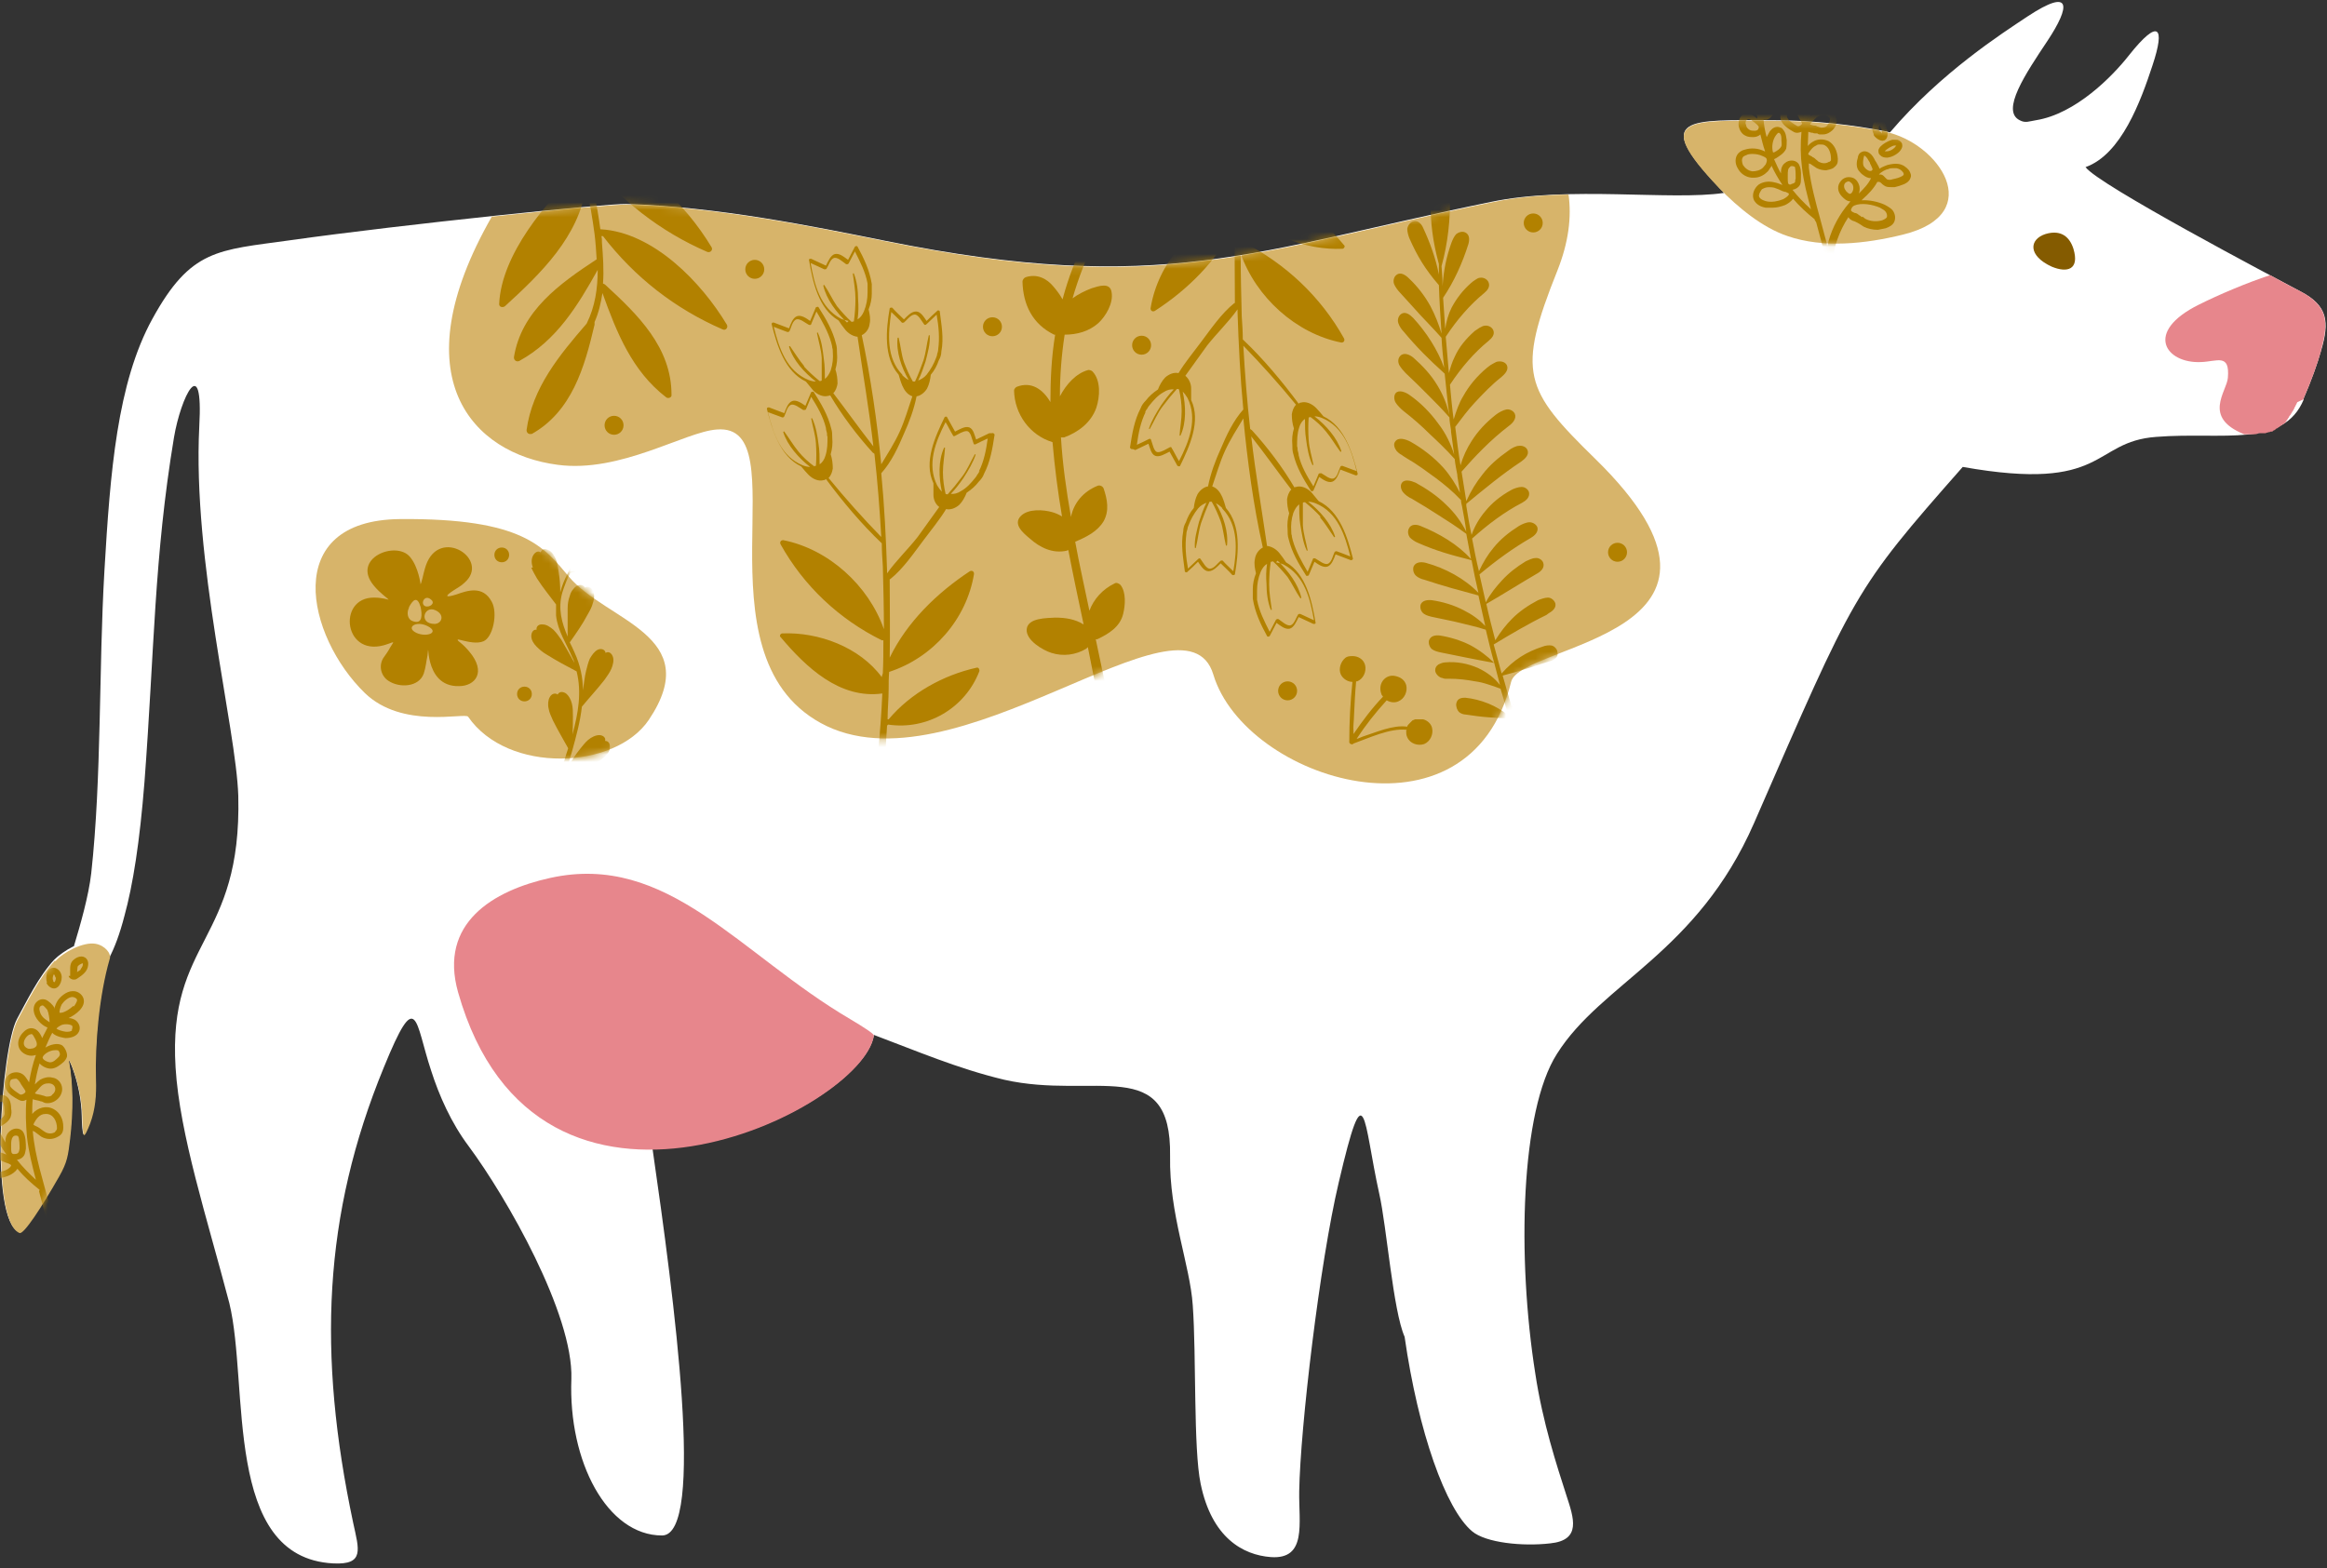 <svg width="316" height="213" viewBox="0 0 316 213" fill="none" xmlns="http://www.w3.org/2000/svg">
<rect x="0" y="0" width="316" height="213" fill="#333333" stroke="none"/>
<path fill-rule="evenodd" clip-rule="evenodd" d="M312.77 54.261C313.915 51.613 314.702 49.395 315.203 47.605C316.348 43.741 316.133 41.522 312.412 39.59C308.762 37.657 284.857 25.061 283.211 22.699C288.078 20.981 290.726 13.681 292.301 8.886C294.09 3.518 293.088 2.516 289.152 7.455C286.861 10.389 281.851 15.47 276.484 16.329C275.553 16.472 275.052 16.759 274.265 16.329C271.688 15.041 275.052 10.031 278.058 5.522C281.136 0.87 281.422 -1.778 275.339 2.23C271.903 4.52 263.601 9.816 256.659 17.975C256.444 17.975 256.229 17.832 256.015 17.832C251.72 16.973 246.281 16.329 240.699 16.329C229.391 16.329 224.166 15.685 233.399 25.419C233.613 25.705 233.9 25.92 234.114 26.206C226.814 27.279 213.144 25.204 202.48 27.423C170.417 34.007 157.749 40.305 120.247 32.719C110.656 30.786 97.415 28.067 85.034 27.709C82.386 27.637 55.046 30.429 39.301 32.647C29.567 34.007 25.917 33.792 20.693 43.311C15.897 52.043 14.967 64.138 14.18 77.522C13.393 91.048 13.822 105.505 12.391 118.603C12.033 121.752 10.888 125.688 10.029 128.551H9.957C8.955 129.052 7.953 129.768 7.381 130.34C5.234 132.63 3.516 136.209 2.299 138.428C0.152 142.507 -1.494 165.696 2.586 167.342C3.158 167.557 5.592 163.835 7.953 159.684C9.098 157.68 9.17 156.821 9.456 154.531C9.885 150.881 9.886 147.088 9.313 144.082C9.098 143.08 11.031 147.159 11.102 151.597C11.102 152.885 11.245 153.958 11.317 154.03C11.46 154.173 11.818 153.386 12.176 152.455C12.891 150.523 13.034 148.591 12.963 146.515C12.82 141.72 13.392 135.064 14.824 130.126C15.54 128.766 16.256 126.905 16.9 124.4C18.045 120.249 18.975 114.38 19.619 106.221C20.979 88.257 20.907 75.804 23.627 59.414C24.558 53.904 27.635 47.677 27.062 57.911C26.132 76.162 32.072 98.921 32.358 108.082C32.859 128.05 22.768 127.549 23.842 145.012C24.414 154.173 28.064 165.266 31.142 177.004C33.862 188.169 30.211 211.572 45.241 212.359C49.535 212.574 48.748 210.499 47.961 206.849C43.094 183.875 43.881 165.052 52.112 145.012C56.692 133.776 56.334 138.786 58.553 145.442C59.627 148.805 61.273 152.527 63.635 155.676C68.788 162.618 77.877 178.507 77.591 187.31C77.161 198.546 82.457 208.566 89.901 208.566C95.841 208.566 91.547 176.36 88.612 156.034C103.141 155.891 117.885 146.3 118.672 140.575C124.397 142.722 130.052 145.155 136.35 146.658C148.66 149.449 159.109 143.08 158.894 157.036C158.751 164.909 161.614 171.851 161.972 177.29C162.473 184.161 162.043 196.757 163.045 201.552C164.548 208.853 168.771 211.214 172.564 211.501C177.503 211.858 176.357 206.92 176.429 202.554C176.572 193.966 179.22 171.493 181.797 160.614C185.447 145.012 185.089 152.169 187.308 162.189C188.31 166.626 189.168 178.006 190.743 181.584C192.604 194.538 196.325 204.988 199.904 207.994C201.764 209.568 206.775 210.069 210.496 209.64C214.79 209.21 213.717 206.204 212.715 203.127C211.427 199.119 209.494 193.25 208.492 186.594C205.987 170.777 206.488 150.881 211.427 143.151C217.51 133.489 230.464 129.481 238.194 111.804C251.935 80.313 251.649 80.313 266.535 63.422C286.217 66.929 283.999 59.987 292.802 59.343C301.82 58.627 310.05 60.917 312.841 54.261H312.77Z" fill="white"/>
<path fill-rule="evenodd" clip-rule="evenodd" d="M312.772 54.261C313.917 51.613 314.705 49.394 315.206 47.605V47.462C316.279 43.669 316.065 41.522 312.415 39.589C311.699 39.231 310.196 38.444 308.263 37.371C305.043 38.444 301.321 40.019 298.602 41.379C291.087 45.1 294.093 49.394 298.888 49.18C301.106 49.108 302.824 47.963 302.538 51.327C302.395 53.188 299.031 56.694 304.757 58.985H304.971C305.329 58.985 305.759 58.985 306.116 58.985C306.116 58.985 306.546 58.985 306.689 58.842C306.689 58.842 306.832 58.842 306.904 58.842H306.975H307.19H307.333H307.476H307.62C307.62 58.842 307.762 58.842 307.762 58.77H307.906L308.049 58.698H308.192L308.335 58.627C308.335 58.627 308.407 58.627 308.478 58.627H308.55C308.55 58.627 308.693 58.555 308.693 58.484H308.764C308.764 58.484 308.908 58.412 308.979 58.341C308.979 58.341 309.122 58.269 309.122 58.197H309.194C309.194 58.197 309.337 58.126 309.409 58.054C309.409 58.054 309.552 57.983 309.623 57.911C309.623 57.911 309.767 57.768 309.838 57.768C309.838 57.768 309.981 57.625 310.053 57.625C310.053 57.625 310.196 57.482 310.268 57.482C310.268 57.482 310.41 57.339 310.41 57.267C310.41 57.267 310.554 57.124 310.554 57.052C310.554 57.052 310.697 56.909 310.697 56.838C310.697 56.838 310.84 56.694 310.84 56.623C310.84 56.623 310.912 56.48 310.983 56.408C310.983 56.408 311.126 56.265 311.126 56.194C311.126 56.194 311.198 56.05 311.269 55.979C311.269 55.907 311.341 55.836 311.412 55.764C311.412 55.693 311.484 55.621 311.556 55.478C311.556 55.406 311.627 55.263 311.699 55.191C311.699 55.191 311.77 54.977 311.842 54.905C311.842 54.905 311.914 54.691 311.985 54.619L312.772 54.261ZM311.341 56.551L311.484 56.337C311.484 56.337 311.341 56.48 311.341 56.551Z" fill="#E7868C"/>
<path fill-rule="evenodd" clip-rule="evenodd" d="M213.075 26.42C209.425 26.492 205.847 26.778 202.555 27.494C170.491 34.078 157.823 40.376 120.32 32.79C110.73 30.858 97.49 28.138 85.108 27.78C83.748 27.78 76.09 28.424 66.786 29.426C54.261 51.327 64.21 61.633 75.732 63.136C84.249 64.281 93.052 58.627 97.347 58.34C108.655 57.41 94.126 88.686 111.446 98.205C129.553 108.153 160.901 78.809 164.765 91.62C169.06 105.934 199.549 115.668 205.203 92.622C206.491 87.326 241.274 86.467 216.654 62.348C206.992 52.901 205.918 50.682 211.501 36.726C213.004 32.933 213.433 29.498 213.003 26.42H213.075Z" fill="#D7B46A"/>
<mask id="mask0_3010_89" style="mask-type:alpha" maskUnits="userSpaceOnUse" x="60" y="26" width="166" height="81">
<path fill-rule="evenodd" clip-rule="evenodd" d="M213.075 26.42C209.425 26.492 205.847 26.778 202.555 27.494C170.491 34.078 157.823 40.376 120.32 32.79C110.73 30.858 97.49 28.138 85.108 27.78C83.748 27.78 76.09 28.424 66.786 29.426C54.261 51.327 64.21 61.633 75.732 63.136C84.249 64.281 93.052 58.627 97.347 58.34C108.655 57.41 94.126 88.686 111.446 98.205C129.553 108.153 160.901 78.809 164.765 91.62C169.06 105.934 199.549 115.668 205.203 92.622C206.491 87.326 241.274 86.467 216.654 62.348C206.992 52.901 205.918 50.682 211.501 36.726C213.004 32.933 213.433 29.498 213.003 26.42H213.075Z" fill="#D7B46A"/>
</mask>
<g mask="url(#mask0_3010_89)">
<path fill-rule="evenodd" clip-rule="evenodd" d="M210.283 83.319C210.784 83.032 211.357 82.603 211.214 81.959C211.071 81.529 210.641 81.172 210.212 81.172C209.782 81.172 209.21 81.386 208.852 81.529C207.492 82.245 206.347 83.032 205.345 84.034C204.486 84.893 203.771 85.824 203.055 86.969C202.625 85.323 202.196 83.677 201.838 82.031C204.2 80.671 206.562 79.168 208.781 77.879C209.282 77.593 209.783 77.092 209.568 76.448C209.425 76.019 208.924 75.732 208.494 75.804C208.065 75.804 207.564 76.09 207.206 76.233C205.918 77.021 204.916 77.808 203.985 78.81C203.198 79.669 202.411 80.599 201.767 81.816C201.48 80.528 201.194 79.311 200.908 78.023C203.127 76.162 205.489 74.444 207.85 73.084C208.351 72.798 208.924 72.297 208.781 71.653C208.638 71.223 208.136 70.937 207.707 70.937C207.278 70.937 206.633 71.223 206.276 71.438C204.916 72.297 203.771 73.227 202.84 74.373C202.053 75.303 201.409 76.376 200.836 77.593C200.478 76.162 200.192 74.659 199.906 73.156C202.053 71.223 204.343 69.506 206.705 68.289C207.206 68.003 207.779 67.573 207.635 66.858C207.492 66.428 207.063 66.142 206.633 66.142C206.204 66.142 205.56 66.357 205.202 66.571C203.771 67.359 202.625 68.289 201.695 69.434C200.908 70.365 200.264 71.438 199.835 72.655C199.548 71.367 199.333 70.078 199.119 68.719C199.119 68.647 199.119 68.504 199.119 68.432C201.552 66.428 204.057 64.353 206.562 62.706C207.063 62.349 207.707 61.776 207.421 61.132C207.278 60.703 206.705 60.488 206.276 60.559C205.846 60.559 205.202 60.917 204.844 61.204C203.413 62.206 202.268 63.208 201.337 64.424C200.478 65.498 199.763 66.643 199.119 68.074C198.904 66.715 198.689 65.426 198.475 64.066C199.405 62.993 200.335 61.991 201.337 60.989C202.482 59.844 203.699 58.77 204.916 57.84C205.417 57.482 205.989 56.838 205.703 56.194C205.488 55.764 204.987 55.55 204.558 55.621C204.129 55.693 203.484 56.05 203.126 56.337C201.767 57.41 200.693 58.556 199.835 59.915C199.19 60.917 198.689 61.991 198.331 63.208C198.045 61.49 197.831 59.701 197.616 57.983C198.475 56.838 199.334 55.693 200.264 54.691C201.409 53.474 202.554 52.257 203.842 51.255C204.343 50.826 204.916 50.253 204.63 49.609C204.415 49.18 203.914 49.037 203.413 49.108C203.198 49.108 202.912 49.323 202.625 49.466C202.339 49.609 202.125 49.824 201.91 49.967C200.55 51.112 199.476 52.401 198.689 53.832C198.117 54.762 197.759 55.836 197.401 56.981C197.186 55.406 197.043 53.832 196.9 52.257C198.403 49.967 200.192 47.892 202.124 46.317C202.554 45.959 203.055 45.458 202.769 44.814C202.554 44.385 202.053 44.17 201.624 44.242C201.409 44.242 201.194 44.385 200.908 44.528C200.693 44.671 200.479 44.814 200.264 44.957C199.047 46.031 198.117 47.176 197.544 48.464C197.186 49.18 196.971 49.896 196.757 50.683C196.614 49.037 196.47 47.391 196.327 45.745C197.83 43.454 199.62 41.379 201.552 39.804C201.982 39.446 202.411 38.945 202.124 38.301C201.91 37.872 201.409 37.657 200.979 37.729C200.765 37.729 200.55 37.872 200.335 38.015C200.12 38.158 199.906 38.301 199.763 38.444C198.618 39.446 197.759 40.591 197.115 41.808C196.685 42.667 196.399 43.669 196.256 44.671C196.184 43.239 196.041 41.808 195.969 40.448C197.472 38.23 198.618 35.653 199.405 33.148C199.548 32.647 199.62 31.86 198.976 31.574C198.546 31.359 198.045 31.574 197.759 31.788C197.472 32.075 197.258 32.576 197.115 32.934C196.399 34.937 196.041 36.727 195.898 38.874C195.898 37.943 195.827 37.013 195.755 36.154C196.614 33.077 196.972 29.713 196.9 26.564C196.9 25.92 196.685 25.061 195.827 24.918C195.254 24.846 194.753 25.204 194.538 25.633C194.323 26.063 194.252 26.707 194.252 27.136C194.252 30.214 194.538 32.719 195.397 35.868C195.397 36.369 195.397 36.798 195.397 37.299C194.968 35.081 194.18 32.934 193.25 30.93C193.035 30.428 192.534 29.856 191.89 30.071C191.461 30.214 191.174 30.643 191.103 31.073C191.103 31.502 191.246 32.003 191.389 32.361C192.462 34.794 193.536 36.584 195.397 38.731C195.469 40.949 195.612 43.168 195.755 45.315C195.397 44.098 194.896 42.81 194.252 41.593C193.465 40.162 192.463 38.874 191.318 37.8C190.888 37.371 190.172 36.87 189.6 37.371C189.242 37.657 189.17 38.23 189.314 38.587C189.457 38.945 189.814 39.446 190.101 39.733C191.103 40.806 191.962 41.808 192.892 42.81C193.751 43.74 194.753 44.742 195.755 45.888C195.827 47.247 195.97 48.607 196.113 49.967C195.254 47.534 193.679 45.1 191.89 43.168C191.461 42.739 190.817 42.238 190.244 42.667C189.886 42.953 189.743 43.454 189.886 43.884C190.029 44.313 190.315 44.742 190.602 45.029C192.391 47.176 193.966 48.75 196.184 50.754C196.399 52.615 196.542 54.548 196.828 56.408C196.542 55.049 195.97 53.617 195.182 52.329C194.323 50.898 193.178 49.681 191.962 48.607C191.461 48.178 190.673 47.82 190.172 48.321C189.814 48.679 189.815 49.18 190.03 49.609C190.244 49.967 190.602 50.397 190.888 50.683C191.962 51.685 192.892 52.615 193.822 53.546C194.753 54.476 195.755 55.478 196.828 56.695C196.828 57.267 196.972 57.84 197.043 58.412C197.043 58.484 197.043 58.556 197.043 58.699C197.043 58.699 197.043 58.699 197.043 58.627C197.186 59.701 197.329 60.703 197.473 61.776C197.043 60.345 196.328 58.842 195.326 57.554C194.252 56.051 192.892 54.691 191.461 53.689C190.888 53.259 189.958 52.901 189.528 53.403C189.242 53.76 189.314 54.333 189.528 54.691C189.743 55.049 190.244 55.55 190.602 55.836C191.89 56.838 193.035 57.84 194.109 58.913C195.182 59.915 196.328 60.989 197.544 62.349C197.616 63.064 197.759 63.78 197.902 64.496V64.639C198.045 65.426 198.117 66.142 198.26 66.929C197.687 65.784 196.972 64.639 196.041 63.565C194.753 62.134 193.178 60.917 191.532 59.987C190.816 59.629 189.886 59.343 189.457 59.987C189.171 60.345 189.385 60.917 189.671 61.275C189.814 61.418 190.029 61.633 190.316 61.776C190.53 61.919 190.816 62.134 190.96 62.206C192.462 63.064 193.679 63.995 194.967 64.925C196.113 65.784 197.258 66.715 198.403 67.931C198.403 68.218 198.474 68.504 198.546 68.79C198.761 69.935 198.975 71.08 199.119 72.225C198.474 70.937 197.544 69.649 196.399 68.575C195.182 67.359 193.68 66.357 192.248 65.569C191.604 65.283 190.745 65.068 190.387 65.569C190.101 65.927 190.244 66.5 190.53 66.858C190.816 67.216 191.318 67.573 191.675 67.716C193.035 68.504 194.181 69.219 195.397 70.007C196.542 70.722 197.759 71.51 199.119 72.512C199.333 73.657 199.548 74.802 199.763 75.947C197.974 73.943 195.397 72.44 192.892 71.438C192.391 71.223 191.604 71.152 191.318 71.796C191.103 72.225 191.246 72.726 191.461 73.013C191.747 73.299 192.176 73.585 192.534 73.728C194.968 74.802 196.972 75.374 199.835 76.09C200.121 77.593 200.407 79.025 200.765 80.528C198.904 78.595 196.256 77.164 193.608 76.448C193.035 76.305 192.248 76.305 191.962 76.949C191.818 77.378 191.962 77.879 192.248 78.166C192.534 78.452 193.035 78.667 193.393 78.738C194.681 79.168 195.898 79.525 197.115 79.883C198.26 80.17 199.405 80.528 200.765 80.885C201.051 82.245 201.409 83.677 201.695 85.036C200.908 84.178 199.906 83.462 198.761 82.889C197.401 82.174 195.898 81.744 194.467 81.529C193.894 81.458 193.035 81.529 192.892 82.245C192.82 82.675 193.035 83.176 193.393 83.39C193.679 83.605 194.252 83.748 194.61 83.82C195.898 84.106 197.115 84.321 198.26 84.607C199.333 84.893 200.478 85.108 201.767 85.537C202.124 87.04 202.483 88.543 202.912 90.046C201.982 89.116 200.836 88.257 199.62 87.613C198.331 86.969 196.9 86.539 195.54 86.325C194.968 86.253 194.252 86.325 194.037 87.04C193.966 87.47 194.181 87.971 194.467 88.186C194.753 88.4 195.254 88.543 195.612 88.615C198.117 89.116 200.121 89.545 202.912 90.046C203.198 91.048 203.413 92.05 203.699 93.052C202.983 92.122 201.982 91.335 200.765 90.762C199.334 90.118 197.759 89.832 196.256 89.975C195.97 89.975 195.612 90.118 195.326 90.261C195.039 90.476 194.896 90.691 194.896 91.048C194.896 91.478 195.326 91.907 195.683 92.05C195.827 92.05 196.041 92.193 196.256 92.193C196.471 92.193 196.685 92.193 196.828 92.193C198.045 92.193 199.19 92.337 200.335 92.551C200.908 92.623 201.48 92.766 202.124 92.981C202.625 93.124 203.198 93.338 203.771 93.553C204.129 94.77 204.486 95.987 204.844 97.203C203.27 95.844 201.051 94.985 198.976 94.77C198.475 94.77 197.902 94.841 197.759 95.557C197.687 95.987 197.902 96.488 198.117 96.702C198.331 96.917 198.761 97.06 199.047 97.06C200.049 97.203 200.98 97.347 201.982 97.418C202.84 97.49 203.842 97.561 204.916 97.561C205.56 99.708 206.275 101.855 207.063 103.931C207.206 104.217 207.779 104.074 207.635 103.716C206.848 101.211 206.132 98.778 205.417 96.273C207.564 95.7 209.639 95.199 211.572 95.056C212.001 95.056 212.502 94.841 212.574 94.126C212.574 93.696 212.359 93.195 212.001 93.052C211.715 92.909 211.142 92.838 210.856 92.909C209.639 93.052 208.494 93.41 207.564 93.983C206.705 94.484 205.989 95.128 205.274 95.987C204.844 94.555 204.486 93.195 204.057 91.764C206.347 91.191 208.566 90.404 210.641 89.76C211.071 89.617 211.644 89.259 211.5 88.615C211.5 88.186 211.071 87.756 210.713 87.684C210.355 87.613 209.854 87.684 209.496 87.828C207.278 88.543 205.56 89.617 203.914 91.478C203.556 90.189 203.198 88.83 202.84 87.541C205.202 86.11 207.636 84.679 209.997 83.533L210.283 83.319Z" fill="#B28100"/>
<path fill-rule="evenodd" clip-rule="evenodd" d="M151.304 111.589C151.161 108.297 150.803 104.861 150.302 101.426C150.23 101.497 150.087 101.641 149.944 101.641C148.155 102.142 146.223 101.855 144.72 100.639C143.861 99.994 142.215 98.205 142.716 96.917C143.288 95.486 145.865 96.273 146.938 96.487C147.94 96.702 148.871 97.132 149.658 97.776C149.086 94.555 148.37 91.263 147.726 87.899C147.726 87.899 147.583 88.042 147.511 88.114C146.08 88.973 144.362 89.187 142.787 88.686C141.642 88.329 139.28 86.969 139.424 85.466C139.567 83.891 142.215 83.963 143.288 83.891C144.72 83.891 146.008 84.106 147.153 84.822C146.437 81.458 145.722 78.094 145.077 74.73C145.077 74.73 144.934 74.73 144.863 74.802C142.93 75.231 141.213 74.372 139.853 73.156C138.994 72.44 137.491 71.223 138.636 70.078C139.638 69.076 141.714 69.219 142.93 69.577C143.431 69.72 143.861 69.935 144.219 70.15C143.646 66.786 143.217 63.422 142.93 60.058C139.853 59.128 137.777 56.265 137.706 53.044C137.706 52.83 137.921 52.615 138.064 52.544C140.068 51.756 141.642 52.901 142.644 54.619C142.644 51.541 142.787 48.464 143.288 45.458H143.145C140.211 44.027 138.923 41.379 138.851 38.23C138.851 38.015 139.066 37.728 139.28 37.657C140.783 37.156 142.143 37.8 143.073 38.945C143.503 39.446 143.932 40.019 144.29 40.663C145.078 37.729 146.151 34.866 147.654 32.003C145.65 29.713 145.507 26.707 146.581 23.916C146.724 23.629 147.01 23.415 147.296 23.486C148.871 23.558 149.873 24.846 150.302 26.277C150.374 26.564 150.517 26.922 150.589 27.279C150.946 26.778 151.304 26.349 151.662 25.848C151.089 23.772 150.946 21.554 151.376 19.478C151.662 18.19 152.735 15.971 154.381 17.188C155.527 18.047 155.741 19.908 155.67 21.196C155.598 23.343 154.525 25.132 152.807 26.349C152.163 27.136 151.59 27.995 151.018 28.854C151.948 28.496 152.95 28.281 153.952 28.281C154.882 28.281 157.101 28.138 157.244 29.355C157.459 30.929 155.169 32.575 153.952 33.005C152.234 33.649 150.374 33.363 148.799 32.575C147.439 35.152 146.437 37.8 145.65 40.52C146.437 39.947 147.296 39.518 148.227 39.16C149.157 38.874 150.732 38.301 150.946 39.661C151.233 41.164 150.159 42.953 149.157 43.884C147.869 45.029 146.223 45.458 144.576 45.458C144.147 48.249 143.933 51.041 143.933 53.832C144.791 52.186 146.151 50.683 147.797 50.253C148.012 50.253 148.227 50.325 148.37 50.468C149.515 51.685 149.372 53.903 148.871 55.406C148.155 57.41 146.437 58.699 144.505 59.414C144.362 59.414 144.219 59.414 144.075 59.414C144.29 62.993 144.791 66.571 145.435 70.221C145.793 68.361 147.081 66.786 149.014 65.999C149.3 65.856 149.729 65.999 149.873 66.356C150.374 67.859 150.66 69.362 149.873 70.794C149.014 72.225 147.511 72.941 146.008 73.585C146.58 76.734 147.296 79.812 147.94 82.961C148.513 81.386 149.73 80.026 151.376 79.239C151.59 79.096 151.948 79.239 152.163 79.454C152.95 80.456 152.807 82.245 152.521 83.39C152.091 85.18 150.517 86.11 149.014 86.826C149.014 86.826 148.871 86.826 148.799 86.826C149.587 90.547 150.374 94.197 151.018 97.776C151.877 95.772 153.738 94.34 155.956 93.983C156.243 93.983 156.529 94.126 156.672 94.34C157.173 95.557 156.529 97.49 155.813 98.563C154.883 99.923 153.236 100.352 151.733 100.71H151.59C152.163 104.289 152.521 107.796 152.664 111.231C152.664 112.018 151.447 112.233 151.376 111.446L151.304 111.589Z" fill="#B28100"/>
<path fill-rule="evenodd" clip-rule="evenodd" d="M155.457 56.05C155.457 56.05 155.671 55.621 155.814 55.478C155.886 55.334 155.957 55.191 156.1 55.048C156.673 54.333 157.246 53.688 158.033 53.259C158.462 52.973 158.963 52.83 159.393 52.901C158.749 53.545 158.176 54.333 157.675 55.048C157.031 56.05 156.387 57.124 156.029 58.197C156.029 58.269 156.101 58.34 156.172 58.197C156.745 57.195 157.174 56.122 157.89 55.191C158.534 54.333 159.178 53.545 159.822 52.83C159.894 52.83 160.037 52.83 160.108 52.901C160.323 53.831 160.467 54.834 160.467 55.836C160.467 56.981 160.252 58.054 160.18 59.128C160.18 59.199 160.323 59.199 160.323 59.128C161.111 57.41 161.039 55.12 160.609 53.187C160.824 53.402 161.039 53.688 161.254 54.046C162.685 56.909 161.468 59.987 160.108 62.635C159.75 62.062 159.465 61.418 159.107 60.845C159.107 60.702 158.892 60.702 158.82 60.774C158.391 60.989 157.747 61.418 157.246 61.418C156.673 61.418 156.53 60.273 156.315 59.772C156.315 59.629 156.172 59.557 156.029 59.629C155.457 59.915 154.884 60.201 154.383 60.416C154.598 58.841 154.884 57.338 155.599 55.907L155.457 56.05ZM173.277 76.376C173.277 76.376 173.922 76.519 174.279 76.662C177.142 78.165 177.929 81.314 178.43 84.249C177.786 83.963 177.214 83.676 176.57 83.39C176.427 83.39 176.355 83.39 176.283 83.462C175.997 83.891 175.782 84.678 175.353 84.893C174.852 85.179 174.065 84.392 173.635 84.106C173.492 84.034 173.349 84.106 173.277 84.177C172.991 84.75 172.705 85.251 172.419 85.823C171.703 84.392 170.987 83.032 170.701 81.457C170.701 81.243 170.701 81.028 170.701 80.742C170.701 80.599 170.701 80.384 170.701 80.241C170.701 79.382 170.844 78.523 171.202 77.664C171.417 77.163 171.703 76.805 172.061 76.591C171.918 77.521 171.918 78.452 171.989 79.311C171.989 80.456 172.132 81.744 172.562 82.817C172.562 82.889 172.705 82.817 172.705 82.817C172.562 81.672 172.347 80.599 172.347 79.382C172.347 78.38 172.419 77.306 172.562 76.305C172.633 76.305 172.776 76.305 172.848 76.233C173.564 76.877 174.208 77.593 174.852 78.38C175.496 79.31 175.926 80.312 176.57 81.243C176.57 81.314 176.713 81.243 176.713 81.171C176.283 79.31 174.923 77.521 173.492 76.161L173.277 76.376ZM177.93 56.623C178.717 57.195 179.433 57.839 180.077 58.627C180.792 59.486 181.365 60.487 182.009 61.346C182.009 61.418 182.152 61.346 182.152 61.275C181.579 59.486 180.076 57.768 178.502 56.551C178.788 56.551 179.146 56.623 179.504 56.766C182.51 57.983 183.512 61.132 184.227 63.994C183.583 63.78 182.939 63.493 182.295 63.279C182.152 63.279 182.08 63.279 182.009 63.422C181.794 63.851 181.651 64.639 181.222 64.925C180.721 65.283 179.862 64.495 179.432 64.281C179.289 64.281 179.146 64.281 179.075 64.352C178.86 64.925 178.574 65.497 178.359 66.07C177.5 64.71 176.713 63.35 176.355 61.847C176.355 61.633 176.283 61.418 176.212 61.132C176.212 60.989 176.212 60.774 176.14 60.631C176.14 59.772 176.14 58.913 176.427 58.054C176.57 57.553 176.856 57.124 177.214 56.909C177.214 57.839 177.214 58.77 177.357 59.629C177.5 60.774 177.715 62.062 178.216 63.136C178.216 63.207 178.359 63.136 178.359 63.136C178.144 61.99 177.786 60.917 177.715 59.772C177.643 58.77 177.643 57.696 177.715 56.694C177.786 56.694 177.858 56.694 178.001 56.623H177.93ZM179.361 70.221C178.717 69.505 178.001 68.861 177.214 68.217C177.142 68.217 176.999 68.217 176.928 68.289C176.928 69.291 176.928 70.364 176.928 71.366C176.999 72.511 177.357 73.585 177.571 74.73C177.571 74.802 177.429 74.873 177.429 74.73C176.928 73.656 176.785 72.44 176.57 71.223C176.427 70.293 176.427 69.362 176.427 68.503C176.069 68.79 175.854 69.147 175.639 69.648C175.353 70.507 175.281 71.366 175.353 72.225C175.353 72.368 175.353 72.583 175.424 72.726C175.424 72.941 175.496 73.155 175.568 73.442C175.997 74.945 176.784 76.305 177.571 77.664C177.786 77.092 178.073 76.519 178.287 75.947C178.287 75.803 178.502 75.803 178.645 75.875C179.075 76.09 179.933 76.877 180.434 76.519C180.864 76.233 181.007 75.446 181.222 75.016C181.222 74.945 181.365 74.873 181.508 74.873C182.152 75.088 182.796 75.374 183.369 75.589C182.653 72.726 181.651 69.577 178.645 68.36C178.287 68.217 177.929 68.145 177.643 68.145C179.218 69.362 180.721 71.08 181.293 72.869C181.293 72.941 181.222 73.012 181.15 72.941C180.506 72.01 179.934 71.08 179.218 70.221H179.361ZM165.977 69.076C168.196 71.366 167.981 74.658 167.48 77.593C166.979 77.092 166.478 76.662 166.049 76.161C165.977 76.09 165.834 76.161 165.763 76.161C165.405 76.448 164.904 77.163 164.403 77.235C163.83 77.378 163.329 76.305 163.043 75.947C162.971 75.803 162.828 75.803 162.685 75.947C162.256 76.376 161.755 76.805 161.325 77.235C161.039 75.66 160.896 74.086 161.11 72.511C161.11 72.297 161.182 72.082 161.254 71.867C161.254 71.724 161.325 71.509 161.397 71.366C161.683 70.579 162.113 69.792 162.685 69.076C163.043 68.647 163.472 68.432 163.83 68.289C163.401 69.147 163.114 70.006 162.828 70.865C162.542 72.01 162.184 73.227 162.256 74.372C162.256 74.444 162.399 74.515 162.399 74.372C162.685 73.227 162.757 72.153 163.115 71.008C163.472 70.006 163.83 69.076 164.26 68.145C164.331 68.145 164.474 68.145 164.546 68.145C165.047 69.004 165.405 69.863 165.763 70.794C166.121 71.867 166.192 72.941 166.478 74.086C166.478 74.157 166.621 74.086 166.621 74.086C166.836 72.225 166.12 70.078 165.118 68.36C165.405 68.503 165.691 68.718 165.977 69.004V69.076ZM154.168 61.132C154.741 60.845 155.385 60.559 155.958 60.273C156.172 60.845 156.315 61.704 156.888 61.919C157.461 62.134 158.248 61.633 158.82 61.346L159.894 63.279C159.894 63.279 160.18 63.422 160.252 63.279C161.54 60.631 163.115 57.195 161.755 54.333C161.755 53.831 161.755 53.331 161.755 52.758C161.755 52.114 161.468 51.47 160.967 51.04C161.969 49.681 162.9 48.321 163.902 46.961C165.19 45.315 166.836 43.74 168.053 42.023C168.053 42.166 168.053 42.237 168.053 42.38C168.196 46.746 168.411 51.183 168.84 55.621C167.48 57.124 166.55 59.128 165.763 60.989C165.047 62.563 164.403 64.281 164.045 66.07C163.472 66.141 162.9 66.642 162.614 67.144C162.327 67.716 162.184 68.36 162.113 69.004C161.612 69.577 161.254 70.293 161.039 70.937C160.824 71.295 160.681 71.724 160.681 72.153C160.323 74.014 160.681 75.803 160.896 77.593C160.896 77.736 161.182 77.808 161.254 77.664C161.755 77.235 162.256 76.734 162.685 76.305C163.043 76.805 163.472 77.593 164.116 77.593C164.76 77.593 165.333 76.949 165.763 76.519C166.264 77.02 166.836 77.521 167.337 78.094C167.409 78.165 167.695 78.094 167.695 78.022C168.196 75.088 168.554 71.366 166.478 69.004C166.335 68.503 166.192 68.002 165.977 67.501C165.691 66.857 165.261 66.285 164.617 66.07C165.19 64.424 165.619 62.849 166.335 61.275C167.051 59.7 167.981 58.269 168.84 56.837C169.413 62.706 170.2 68.647 171.488 74.372C170.916 74.658 170.486 75.302 170.414 75.947C170.271 76.591 170.415 77.235 170.558 77.879C170.271 78.595 170.128 79.31 170.128 80.026C170.128 80.456 170.128 80.885 170.128 81.314C170.415 83.175 171.202 84.821 172.061 86.396C172.132 86.539 172.347 86.467 172.419 86.396C172.705 85.823 173.063 85.179 173.349 84.607C173.85 84.965 174.494 85.537 175.138 85.394C175.711 85.251 176.069 84.392 176.355 83.819C176.999 84.106 177.715 84.463 178.359 84.75C178.502 84.75 178.717 84.75 178.645 84.535C178.144 81.601 177.357 77.951 174.637 76.376C174.351 75.947 174.065 75.517 173.707 75.088C173.277 74.587 172.705 74.229 172.061 74.157C171.345 69.219 170.486 64.281 169.913 59.271C171.774 61.633 173.492 64.066 175.353 66.499C174.995 66.857 174.852 67.358 174.781 67.788C174.781 68.432 174.852 69.076 175.067 69.72C174.852 70.436 174.78 71.223 174.852 71.939C174.852 72.368 174.852 72.797 174.995 73.227C175.424 75.016 176.355 76.591 177.357 78.165C177.429 78.308 177.643 78.165 177.715 78.165C178.001 77.521 178.216 76.949 178.502 76.305C179.003 76.662 179.719 77.163 180.291 76.949C180.864 76.734 181.15 75.875 181.365 75.302C182.081 75.589 182.725 75.803 183.44 76.09C183.583 76.09 183.727 76.018 183.727 75.875C183.011 73.012 181.937 69.434 179.075 68.074C178.717 67.644 178.43 67.287 178.072 66.857C177.5 66.285 176.713 65.927 175.997 66.142C175.997 66.142 175.854 66.142 175.782 66.213C174.136 63.422 172.132 60.774 169.985 58.412C169.985 58.412 169.842 58.34 169.771 58.269C169.341 54.476 169.055 50.754 168.84 46.961C171.345 49.537 173.707 52.185 175.997 54.977C175.639 55.334 175.496 55.836 175.424 56.265C175.424 56.909 175.496 57.553 175.711 58.197C175.496 58.913 175.424 59.7 175.496 60.416C175.496 60.845 175.496 61.275 175.639 61.704C176.069 63.493 176.999 65.068 178.001 66.642C178.072 66.786 178.287 66.714 178.359 66.642C178.645 65.998 178.86 65.426 179.146 64.782C179.647 65.14 180.363 65.641 180.935 65.426C181.508 65.211 181.794 64.352 182.009 63.78C182.724 64.066 183.369 64.281 184.085 64.567C184.228 64.567 184.371 64.567 184.371 64.352C183.655 61.489 182.582 57.911 179.719 56.551C179.361 56.122 179.075 55.764 178.717 55.406C178.144 54.834 177.357 54.476 176.641 54.69C176.498 54.69 176.426 54.762 176.355 54.834C174.065 51.756 171.56 48.75 168.768 46.102C168.768 45.028 168.697 44.026 168.625 42.953C168.554 40.09 168.482 37.299 168.482 34.436C170.558 40.376 175.997 45.315 182.152 46.531C182.51 46.531 182.653 46.245 182.51 45.959C179.361 40.305 174.566 35.796 168.768 32.861C168.697 32.861 168.626 32.861 168.554 32.861C168.554 31.358 168.554 29.927 168.625 28.424C168.625 28.281 168.768 28.066 168.768 27.852C171.774 31.931 177.357 34.007 182.295 33.792C182.51 33.792 182.724 33.434 182.51 33.291C179.074 29.212 174.494 24.846 168.697 25.633C168.912 20.337 169.556 15.041 169.985 9.744C169.985 9.243 169.269 9.1 169.198 9.601C168.554 13.466 168.268 17.331 168.053 21.267C168.053 21.267 167.981 21.339 167.91 21.41C162.613 20.623 157.461 23.629 155.528 28.639C155.457 28.854 155.6 29.212 155.886 29.14C160.395 28.138 164.832 25.704 167.838 22.126C167.838 22.126 167.91 22.126 167.981 22.126C167.981 23.486 167.838 24.846 167.838 26.206C167.838 26.993 167.838 27.78 167.766 28.567C161.826 30.5 157.246 35.724 156.244 41.879C156.244 42.237 156.53 42.38 156.816 42.237C161.254 39.374 165.333 35.366 167.695 30.5C167.623 34.078 167.695 37.585 167.695 41.164C167.695 41.164 167.695 41.164 167.624 41.164C165.834 42.595 164.403 44.742 163.043 46.531C162.041 47.891 160.896 49.251 160.037 50.682C159.393 50.539 158.749 50.826 158.248 51.255C157.818 51.684 157.461 52.329 157.246 52.901C156.602 53.331 156.029 53.831 155.599 54.404C155.313 54.69 155.027 55.048 154.884 55.478C154.025 57.124 153.739 58.913 153.452 60.774C153.452 60.917 153.667 61.06 153.81 60.989L154.168 61.132Z" fill="#B28100"/>
<path fill-rule="evenodd" clip-rule="evenodd" d="M72.151 58.984C77.662 55.907 79.379 49.895 80.739 44.098C80.739 44.026 80.739 43.955 80.739 43.883C80.739 43.883 80.739 43.812 80.739 43.74C81.312 42.452 81.598 41.164 81.812 39.804C83.745 45.172 85.82 50.396 90.472 53.975C90.759 54.189 91.26 53.975 91.188 53.617C91.188 47.175 86.608 42.738 82.171 38.659C82.099 38.587 82.027 38.587 81.884 38.516C82.027 36.655 81.884 34.794 81.741 32.933C81.741 32.647 81.741 32.361 81.669 32.074C81.669 32.074 81.812 32.074 81.884 32.074C86.178 37.657 91.689 41.951 98.13 44.742C98.56 44.957 98.918 44.456 98.703 44.098C95.268 38.372 88.755 31.573 81.598 31.144C81.598 31.144 81.598 31.144 81.526 31.144C81.097 27.923 80.453 24.703 79.522 21.553C79.522 21.553 79.522 21.553 79.594 21.553C79.594 21.553 79.737 21.553 79.809 21.553C84.103 27.136 89.614 31.43 96.055 34.221C96.485 34.364 96.842 33.935 96.627 33.577C93.192 27.852 86.68 21.052 79.522 20.623C79.379 20.623 79.308 20.623 79.236 20.695C78.95 19.764 78.663 18.905 78.377 17.975C78.162 17.402 77.304 17.689 77.518 18.261C78.091 19.836 78.52 21.41 78.95 22.985C74.226 27.279 68.071 34.579 67.785 41.307C67.785 41.736 68.286 41.808 68.572 41.593C73.51 37.084 78.592 32.146 79.594 25.347C80.095 27.494 80.453 29.641 80.739 31.788C80.882 32.933 80.954 34.078 81.025 35.223C76.015 38.516 70.791 42.237 69.789 48.535C69.789 48.965 70.147 49.179 70.505 49.036C75.586 46.245 78.449 41.522 81.168 36.655C81.168 39.16 80.811 41.665 79.665 43.955C75.944 48.249 72.293 52.686 71.506 58.412C71.506 58.841 71.864 59.056 72.222 58.913L72.151 58.984Z" fill="#B28100"/>
<path fill-rule="evenodd" clip-rule="evenodd" d="M133.057 63.923C133.057 63.923 132.843 64.353 132.7 64.496C132.628 64.639 132.556 64.782 132.413 64.925C131.84 65.641 131.268 66.285 130.481 66.714C130.051 67.001 129.55 67.144 129.121 67.072C129.765 66.428 130.338 65.641 130.839 64.925C131.483 63.923 132.127 62.85 132.485 61.776C132.485 61.705 132.413 61.633 132.341 61.776C131.769 62.778 131.339 63.852 130.624 64.782C129.98 65.641 129.336 66.428 128.692 67.144C128.62 67.144 128.477 67.144 128.405 67.072C128.19 66.142 128.047 65.14 128.047 64.138C128.047 62.993 128.262 61.919 128.333 60.846C128.333 60.774 128.191 60.774 128.191 60.846C127.403 62.563 127.475 64.854 127.904 66.786C127.689 66.571 127.475 66.285 127.26 65.927C125.829 63.064 127.045 59.987 128.405 57.339C128.763 57.911 129.049 58.555 129.407 59.128C129.407 59.271 129.622 59.271 129.693 59.2C130.123 58.985 130.767 58.556 131.268 58.556C131.841 58.556 131.984 59.701 132.198 60.202C132.198 60.345 132.341 60.416 132.485 60.345C133.057 60.058 133.63 59.772 134.131 59.557C133.916 61.132 133.63 62.635 132.914 64.066L133.057 63.923ZM115.236 43.597C115.236 43.597 114.592 43.454 114.234 43.311C111.372 41.808 110.584 38.659 110.083 35.725C110.727 36.011 111.3 36.297 111.944 36.584C112.087 36.584 112.159 36.584 112.23 36.512C112.516 36.083 112.731 35.295 113.161 35.081C113.662 34.794 114.449 35.581 114.879 35.868C115.022 35.939 115.165 35.868 115.236 35.796C115.523 35.224 115.809 34.723 116.095 34.15C116.811 35.581 117.527 36.941 117.813 38.516C117.813 38.731 117.813 38.945 117.813 39.231C117.813 39.375 117.813 39.589 117.813 39.733C117.813 40.591 117.67 41.45 117.312 42.309C117.097 42.81 116.811 43.168 116.453 43.383C116.596 42.452 116.596 41.522 116.525 40.663C116.525 39.518 116.381 38.23 115.952 37.156C115.952 37.084 115.809 37.156 115.809 37.156C115.952 38.301 116.167 39.375 116.167 40.591C116.167 41.593 116.095 42.667 115.952 43.669C115.88 43.669 115.737 43.669 115.666 43.74C114.95 43.096 114.306 42.381 113.662 41.593C113.018 40.663 112.588 39.661 111.944 38.731C111.944 38.659 111.801 38.731 111.801 38.802C112.23 40.663 113.59 42.452 115.022 43.812L115.236 43.597ZM110.584 63.351C109.797 62.778 109.081 62.134 108.437 61.347C107.722 60.488 107.149 59.486 106.505 58.627C106.505 58.555 106.362 58.627 106.362 58.699C106.934 60.488 108.437 62.206 110.012 63.422C109.725 63.422 109.368 63.351 109.01 63.208C106.004 61.991 105.002 58.842 104.286 55.979C104.93 56.194 105.574 56.48 106.219 56.695C106.362 56.695 106.433 56.695 106.505 56.551C106.719 56.122 106.862 55.335 107.292 55.048C107.793 54.691 108.652 55.478 109.081 55.693C109.224 55.693 109.368 55.693 109.439 55.621C109.654 55.048 109.94 54.476 110.155 53.903C111.014 55.263 111.801 56.623 112.159 58.126C112.159 58.341 112.23 58.556 112.302 58.842C112.302 58.985 112.302 59.2 112.373 59.343C112.373 60.202 112.374 61.06 112.087 61.919C111.944 62.42 111.658 62.85 111.3 63.064C111.3 62.134 111.3 61.204 111.157 60.345C111.014 59.2 110.799 57.911 110.298 56.838C110.298 56.766 110.155 56.838 110.155 56.838C110.37 57.983 110.728 59.056 110.799 60.202C110.871 61.203 110.871 62.277 110.799 63.279C110.728 63.279 110.656 63.279 110.513 63.351H110.584ZM109.153 49.752C109.797 50.468 110.513 51.112 111.3 51.756C111.372 51.756 111.515 51.756 111.586 51.685C111.586 50.683 111.586 49.609 111.586 48.607C111.515 47.462 111.157 46.389 110.942 45.243C110.942 45.172 111.085 45.1 111.085 45.243C111.586 46.317 111.729 47.534 111.872 48.75C112.016 49.681 112.016 50.611 112.016 51.47C112.374 51.184 112.588 50.826 112.803 50.325C113.089 49.466 113.161 48.607 113.089 47.748C113.089 47.605 113.089 47.391 113.018 47.247C113.018 47.033 112.946 46.818 112.875 46.532C112.445 45.029 111.658 43.669 110.87 42.309C110.656 42.882 110.37 43.454 110.155 44.027C110.155 44.17 109.94 44.17 109.797 44.098C109.368 43.884 108.509 43.096 108.008 43.454C107.578 43.74 107.435 44.528 107.221 44.957C107.221 45.029 107.077 45.1 106.934 45.1C106.29 44.886 105.646 44.599 105.073 44.385C105.789 47.247 106.791 50.397 109.797 51.613C110.155 51.756 110.513 51.828 110.799 51.828C109.225 50.611 107.722 48.965 107.149 47.104C107.149 47.033 107.22 46.961 107.292 47.033C107.936 47.963 108.509 48.894 109.224 49.752H109.153ZM122.536 50.898C120.318 48.607 120.604 45.315 121.034 42.381C121.535 42.882 122.036 43.311 122.465 43.812C122.537 43.884 122.68 43.812 122.751 43.812C123.109 43.526 123.61 42.81 124.111 42.739C124.684 42.595 125.185 43.669 125.471 44.027C125.542 44.17 125.686 44.17 125.829 44.027C126.258 43.597 126.759 43.168 127.189 42.739C127.475 44.313 127.618 45.888 127.403 47.462C127.403 47.677 127.332 47.892 127.26 48.106C127.26 48.249 127.188 48.464 127.117 48.607C126.831 49.395 126.401 50.182 125.829 50.898C125.471 51.327 125.042 51.542 124.684 51.685C125.113 50.826 125.399 49.967 125.685 49.108C125.972 47.963 126.33 46.746 126.258 45.601C126.258 45.53 126.115 45.458 126.115 45.601C125.829 46.746 125.757 47.82 125.399 48.965C125.041 49.967 124.684 50.898 124.254 51.828C124.183 51.828 124.039 51.828 123.968 51.828C123.467 50.969 123.109 50.11 122.751 49.18C122.393 48.106 122.322 47.033 122.036 45.888C122.036 45.816 121.892 45.888 121.892 45.888C121.678 47.748 122.393 49.895 123.395 51.613C123.109 51.47 122.823 51.255 122.536 50.969V50.898ZM134.346 58.842C133.773 59.128 133.129 59.414 132.556 59.701C132.342 59.128 132.198 58.269 131.626 58.054C131.053 57.84 130.266 58.341 129.693 58.627C129.335 57.983 128.978 57.339 128.62 56.695C128.62 56.551 128.334 56.551 128.262 56.695C126.974 59.343 125.399 62.778 126.759 65.641C126.759 66.142 126.759 66.643 126.759 67.215C126.759 67.86 127.045 68.504 127.546 68.862C126.544 70.221 125.614 71.581 124.612 72.941C123.324 74.587 121.678 76.162 120.461 77.879C120.461 77.736 120.461 77.665 120.461 77.522C120.318 73.156 120.103 68.718 119.674 64.281C121.034 62.778 121.964 60.774 122.751 58.913C123.467 57.339 124.111 55.621 124.469 53.832C125.041 53.76 125.614 53.259 125.9 52.758C126.187 52.186 126.33 51.542 126.401 50.898C126.902 50.325 127.26 49.609 127.475 48.965C127.689 48.607 127.833 48.178 127.833 47.748C128.191 45.888 127.833 44.098 127.618 42.309C127.618 42.166 127.332 42.094 127.26 42.237C126.759 42.667 126.258 43.168 125.829 43.597C125.471 43.096 125.041 42.309 124.397 42.309C123.753 42.309 123.181 42.953 122.751 43.383C122.25 42.882 121.677 42.381 121.176 41.808C121.105 41.736 120.819 41.808 120.819 41.88C120.318 44.814 119.96 48.536 122.036 50.898C122.179 51.398 122.322 51.9 122.536 52.4C122.823 53.045 123.252 53.617 123.896 53.832C123.324 55.478 122.894 57.053 122.179 58.627C121.463 60.202 120.533 61.633 119.674 63.064C119.101 57.196 118.242 51.255 117.026 45.53C117.598 45.243 118.027 44.671 118.099 43.955C118.242 43.311 118.099 42.667 117.956 42.023C118.242 41.307 118.386 40.591 118.386 39.876C118.386 39.446 118.386 39.017 118.386 38.587C118.099 36.727 117.312 35.081 116.453 33.506C116.381 33.363 116.167 33.434 116.095 33.506C115.809 34.078 115.451 34.723 115.165 35.295C114.664 34.937 114.02 34.365 113.376 34.508C112.803 34.651 112.445 35.51 112.159 36.083C111.515 35.796 110.799 35.438 110.155 35.152C110.012 35.152 109.797 35.152 109.869 35.367C110.37 38.301 111.157 41.951 113.877 43.526C114.163 43.955 114.449 44.385 114.807 44.814C115.236 45.315 115.809 45.673 116.453 45.744C117.169 50.683 118.027 55.621 118.6 60.631C116.739 58.269 115.021 55.836 113.161 53.402C113.518 53.045 113.662 52.544 113.733 52.114C113.733 51.47 113.662 50.826 113.447 50.182C113.662 49.466 113.733 48.679 113.662 47.963C113.662 47.534 113.662 47.104 113.519 46.675C113.089 44.886 112.159 43.311 111.157 41.736C111.085 41.593 110.871 41.736 110.799 41.736C110.513 42.381 110.298 42.953 110.012 43.597C109.511 43.239 108.795 42.739 108.222 42.953C107.65 43.168 107.364 44.027 107.149 44.599C106.433 44.313 105.789 44.098 105.073 43.812C104.93 43.812 104.787 43.812 104.787 44.027C105.503 46.89 106.576 50.468 109.439 51.828C109.797 52.257 110.083 52.615 110.441 53.045C111.014 53.617 111.801 53.975 112.517 53.76C112.517 53.76 112.66 53.76 112.731 53.689C114.377 56.48 116.381 59.128 118.528 61.49C118.528 61.49 118.672 61.561 118.743 61.633C119.173 65.426 119.459 69.148 119.674 72.941C117.169 70.365 114.807 67.716 112.517 64.925C112.875 64.567 113.018 64.066 113.089 63.637C113.089 62.993 113.018 62.349 112.803 61.705C113.018 60.989 113.089 60.202 113.018 59.486C113.018 59.056 113.018 58.627 112.875 58.198C112.445 56.408 111.515 54.834 110.513 53.259C110.441 53.116 110.226 53.259 110.155 53.259C109.869 53.903 109.654 54.476 109.368 55.12C108.867 54.762 108.151 54.261 107.578 54.476C107.006 54.691 106.719 55.55 106.505 56.122C105.789 55.836 105.145 55.621 104.429 55.335C104.286 55.335 104.143 55.335 104.143 55.55C104.859 58.412 105.932 61.991 108.795 63.351C109.153 63.78 109.439 64.138 109.797 64.496C110.37 65.068 111.157 65.426 111.872 65.212C112.016 65.212 112.087 65.14 112.159 65.068C114.449 68.146 116.954 71.152 119.745 73.8C119.745 74.873 119.817 75.875 119.888 76.949C119.96 79.812 120.032 82.603 120.032 85.466C117.956 79.525 112.517 74.587 106.362 73.37C106.004 73.37 105.861 73.657 106.004 73.943C109.153 79.597 113.948 84.106 119.745 86.969C119.817 86.969 119.888 86.969 119.96 86.969C119.96 88.472 119.96 89.903 119.888 91.406C119.888 91.549 119.745 91.764 119.745 91.979C116.739 87.899 111.157 85.824 106.219 86.038C106.004 86.038 105.789 86.396 106.004 86.539C109.439 90.619 114.019 94.984 119.817 94.197C119.602 99.493 118.958 104.79 118.528 110.086C118.528 110.587 119.244 110.73 119.316 110.229C119.96 106.364 120.246 102.428 120.461 98.563C120.461 98.563 120.533 98.492 120.604 98.42C125.9 99.207 131.053 96.201 132.986 91.191C133.057 90.977 132.914 90.619 132.628 90.69C128.119 91.692 123.682 94.126 120.676 97.704C120.676 97.704 120.604 97.704 120.533 97.704C120.533 96.344 120.676 94.985 120.676 93.625C120.676 92.838 120.675 92.05 120.747 91.263C126.687 89.331 131.268 84.106 132.27 77.951C132.27 77.593 131.984 77.45 131.697 77.593C127.26 80.527 123.18 84.464 120.819 89.331C120.89 85.752 120.819 82.245 120.819 78.667C120.819 78.667 120.819 78.667 120.89 78.667C122.68 77.235 124.111 75.088 125.471 73.299C126.473 71.939 127.618 70.579 128.477 69.148C129.121 69.291 129.765 69.005 130.266 68.575C130.695 68.146 131.053 67.502 131.268 66.929C131.912 66.5 132.485 65.999 132.914 65.426C133.2 65.14 133.487 64.782 133.63 64.353C134.489 62.706 134.775 60.917 135.061 59.056C135.061 58.913 134.846 58.77 134.703 58.842H134.346Z" fill="#B28100"/>
<path fill-rule="evenodd" clip-rule="evenodd" d="M191.029 99.136C188.81 98.85 185.804 100.281 183.8 100.997C183.657 101.211 183.299 101.068 183.228 100.853C183.228 100.853 183.228 100.853 183.228 100.782C183.228 98.062 183.371 95.343 183.657 92.623C183.013 92.623 182.369 92.194 182.082 91.621C181.724 90.834 182.083 89.832 182.727 89.331C182.941 89.188 183.156 89.116 183.657 89.116C184.444 89.116 185.16 89.545 185.375 90.333C185.589 91.192 185.16 92.194 184.301 92.551C184.301 92.551 184.23 92.551 184.158 92.551C184.015 94.126 183.943 95.629 183.872 97.203C183.872 97.847 183.728 98.635 183.8 99.35C183.8 99.494 183.8 99.637 183.8 99.708C185.017 97.919 186.305 96.201 187.808 94.627C187.736 94.484 187.593 94.412 187.593 94.269C187.307 93.553 187.45 92.766 187.951 92.265C188.381 91.836 188.953 91.692 189.526 91.836C190.17 91.979 190.742 92.337 190.957 93.052C191.172 93.911 190.742 94.913 189.884 95.271C189.383 95.486 188.81 95.414 188.309 95.128C186.806 96.774 185.446 98.492 184.229 100.352C184.372 100.352 184.659 100.209 185.017 100.066C186.806 99.494 189.168 98.42 191.1 98.706C191.1 98.563 191.243 98.42 191.386 98.277C191.529 98.134 191.673 97.991 191.816 97.847C191.816 97.847 192.031 97.776 192.174 97.704C192.317 97.704 192.46 97.704 192.603 97.704C192.818 97.704 193.032 97.704 193.247 97.704C193.82 97.847 194.321 98.277 194.464 98.85C194.679 99.708 194.249 100.71 193.39 101.068C192.532 101.354 191.458 100.997 191.1 100.138C190.957 99.852 190.957 99.565 190.957 99.279L191.029 99.136Z" fill="#B28100"/>
<path fill-rule="evenodd" clip-rule="evenodd" d="M83.387 59.056C84.103 59.056 84.675 58.483 84.675 57.767C84.675 57.052 84.103 56.479 83.387 56.479C82.672 56.479 82.099 57.052 82.099 57.767C82.099 58.483 82.672 59.056 83.387 59.056Z" fill="#B28100"/>
<path d="M102.496 37.871C103.207 37.871 103.784 37.295 103.784 36.583C103.784 35.872 103.207 35.295 102.496 35.295C101.784 35.295 101.208 35.872 101.208 36.583C101.208 37.295 101.784 37.871 102.496 37.871Z" fill="#B28100"/>
<path fill-rule="evenodd" clip-rule="evenodd" d="M174.856 95.128C175.571 95.128 176.144 94.555 176.144 93.84C176.144 93.124 175.571 92.551 174.856 92.551C174.14 92.551 173.567 93.124 173.567 93.84C173.567 94.555 174.14 95.128 174.856 95.128Z" fill="#B28100"/>
<path fill-rule="evenodd" clip-rule="evenodd" d="M219.657 76.305C220.372 76.305 220.945 75.732 220.945 75.016C220.945 74.301 220.372 73.728 219.657 73.728C218.941 73.728 218.369 74.301 218.369 75.016C218.369 75.732 218.941 76.305 219.657 76.305Z" fill="#B28100"/>
<path fill-rule="evenodd" clip-rule="evenodd" d="M134.772 45.672C135.488 45.672 136.061 45.1 136.061 44.384C136.061 43.669 135.488 43.096 134.772 43.096C134.057 43.096 133.484 43.669 133.484 44.384C133.484 45.1 134.057 45.672 134.772 45.672Z" fill="#B28100"/>
<path fill-rule="evenodd" clip-rule="evenodd" d="M155.027 48.178C155.743 48.178 156.315 47.605 156.315 46.89C156.315 46.174 155.743 45.601 155.027 45.601C154.312 45.601 153.739 46.174 153.739 46.89C153.739 47.605 154.312 48.178 155.027 48.178Z" fill="#B28100"/>
<path fill-rule="evenodd" clip-rule="evenodd" d="M208.208 31.573C208.924 31.573 209.497 31 209.497 30.285C209.497 29.569 208.924 28.996 208.208 28.996C207.493 28.996 206.92 29.569 206.92 30.285C206.92 31 207.493 31.573 208.208 31.573Z" fill="#B28100"/>
</g>
<path fill-rule="evenodd" clip-rule="evenodd" d="M256.014 17.904C251.72 17.046 246.281 16.401 240.698 16.401C229.39 16.401 224.166 15.757 233.398 25.491C236.046 28.21 239.339 30.93 242.774 32.075C247.569 33.721 253.223 33.149 258.448 31.86C269.971 28.998 263.171 19.336 256.014 17.904Z" fill="#D7B46A"/>
<mask id="mask1_3010_89" style="mask-type:alpha" maskUnits="userSpaceOnUse" x="228" y="16" width="37" height="18">
<path fill-rule="evenodd" clip-rule="evenodd" d="M256.014 17.904C251.72 17.046 246.281 16.401 240.698 16.401C229.39 16.401 224.166 15.757 233.398 25.491C236.046 28.21 239.339 30.93 242.774 32.075C247.569 33.721 253.223 33.149 258.448 31.86C269.971 28.998 263.171 19.336 256.014 17.904Z" fill="#D7B46A"/>
</mask>
<g mask="url(#mask1_3010_89)">
<path fill-rule="evenodd" clip-rule="evenodd" d="M252.936 29.427C252.936 29.427 253.222 29.641 253.294 29.713C253.938 30.071 254.797 30.142 255.584 29.928C255.942 29.785 256.157 29.641 256.229 29.498C256.3 29.284 256.229 28.997 256.085 28.782C255.942 28.568 255.656 28.425 255.298 28.21C254.296 27.78 252.793 27.494 251.791 27.924C251.505 28.067 251.433 28.282 251.362 28.496C251.362 28.639 251.362 28.711 251.863 28.926C252.077 28.926 252.292 29.069 252.435 29.212C252.578 29.284 252.721 29.355 252.793 29.498L252.936 29.427ZM251.863 0.656C251.863 0.656 252.149 0.298 252.149 0.083C252.149 -0.06 252.149 -0.132 252.149 -0.132C252.078 -0.132 251.72 0.011 251.576 0.226C251.505 0.298 251.505 0.441 251.505 0.727C251.505 0.799 251.505 0.942 251.505 1.085C251.648 0.942 251.863 0.87 251.934 0.727L251.863 0.656ZM250.503 1.586C250.503 1.586 250.503 1.228 250.503 1.157C250.503 1.013 250.503 0.87 250.503 0.727C250.503 0.441 250.503 0.011 250.789 -0.275C251.147 -0.633 251.863 -1.062 252.435 -0.776C252.793 -0.561 252.936 -0.203 252.865 0.298C252.865 0.656 252.65 1.013 252.364 1.3C252.149 1.586 251.863 1.729 251.576 1.944C251.433 2.015 251.29 2.158 251.075 2.158C251.075 2.158 250.431 1.944 250.431 1.657L250.503 1.586ZM248.571 1.801C248.571 1.801 248.499 1.443 248.356 1.371C248.356 1.371 248.356 1.371 248.284 1.514C248.212 1.729 248.141 2.015 248.284 2.23C248.284 2.302 248.284 2.373 248.284 2.373C248.356 2.373 248.427 2.445 248.427 2.445C248.499 2.445 248.642 2.087 248.642 1.801H248.571ZM247.425 2.516C247.282 2.087 247.282 1.586 247.425 1.228C247.568 0.87 247.855 0.656 248.212 0.584C248.356 0.584 248.57 0.584 248.713 0.656C249.071 0.87 249.358 1.3 249.358 1.729C249.358 2.159 249.214 2.874 248.713 3.16C248.642 3.16 248.499 3.232 248.427 3.232C248.213 3.232 247.998 3.232 247.712 2.946C247.569 2.803 247.497 2.659 247.354 2.445L247.425 2.516ZM240.125 11.463C240.125 11.463 240.268 11.248 240.34 11.105L240.698 10.389V10.246C240.698 10.246 240.626 10.246 240.555 10.246C240.269 10.246 240.125 10.532 240.054 10.675C239.911 10.89 239.911 11.248 240.054 11.463C240.054 11.463 240.054 11.463 240.125 11.463V11.463ZM239.338 10.318C239.553 9.888 239.982 9.53 240.412 9.459C240.412 9.459 240.841 9.459 241.055 9.459C241.342 9.53 241.556 9.745 241.556 10.031C241.556 10.318 241.557 10.604 241.414 10.747L241.055 11.463C241.055 11.463 240.841 11.82 240.698 12.035C240.483 12.25 240.268 12.322 240.054 12.322C240.054 12.322 239.982 12.322 239.91 12.322C239.767 12.322 239.624 12.25 239.481 12.107C239.41 12.035 239.338 11.964 239.338 11.892C239.123 11.391 239.123 10.747 239.338 10.246V10.318ZM237.119 11.82H236.905C236.833 11.82 236.69 11.964 236.69 12.107C236.69 12.321 236.761 12.679 237.048 12.822C237.334 13.037 237.764 13.18 237.835 13.18C237.835 13.18 237.835 13.252 237.835 13.037C237.835 12.679 237.692 12.393 237.477 12.035C237.334 11.82 237.262 11.749 237.119 11.677V11.82ZM238.193 13.967C238.193 13.967 237.978 14.039 237.835 14.039C237.334 14.039 236.762 13.753 236.475 13.538C235.974 13.18 235.759 12.536 235.831 11.964C235.831 11.606 236.117 11.319 236.404 11.105C236.69 10.962 236.976 10.89 237.262 10.962C237.62 11.033 237.907 11.248 238.121 11.677C238.408 12.107 238.551 12.536 238.551 13.037C238.551 13.61 238.336 13.824 238.121 13.967H238.193ZM255.369 17.331C255.369 17.331 255.37 17.117 255.227 17.045C255.083 17.26 255.083 17.546 255.227 17.761C255.227 17.832 255.513 18.047 255.584 18.119C255.584 17.976 255.584 17.761 255.441 17.331H255.369ZM254.439 18.19C254.153 17.689 254.224 17.045 254.511 16.616C254.654 16.473 254.726 16.329 254.869 16.329C255.155 16.186 255.513 16.329 255.799 16.544C256.014 16.759 256.085 16.974 256.157 17.188C256.443 18.19 256.372 18.763 255.942 19.049C255.871 19.049 255.728 19.121 255.656 19.121C255.155 19.121 254.583 18.62 254.439 18.333V18.19ZM257.517 19.765C257.517 19.765 257.302 19.765 257.23 19.765C256.872 19.836 256.157 20.266 255.942 20.552C256.014 20.552 256.157 20.552 256.229 20.552C256.73 20.552 257.302 20.123 257.445 19.836C257.517 19.765 257.517 19.693 257.445 19.693L257.517 19.765ZM257.731 18.977C257.731 18.977 257.231 18.977 257.016 18.977C256.801 18.977 255.226 19.622 255.083 20.409C255.083 20.695 255.083 20.91 255.369 21.125C255.584 21.339 255.871 21.411 256.229 21.411C256.229 21.411 256.228 21.411 256.3 21.411C257.016 21.339 257.803 20.838 258.089 20.409C258.304 20.123 258.376 19.836 258.304 19.622C258.304 19.335 257.946 19.049 257.66 18.977H257.731ZM257.016 24.345C257.016 24.345 257.732 24.202 258.018 24.059C258.376 23.916 258.519 23.773 258.519 23.701C258.519 23.63 258.519 23.486 258.376 23.343C258.161 23.057 257.875 22.914 257.517 22.842C257.374 22.842 257.231 22.842 257.087 22.842C256.873 22.842 256.658 22.842 256.371 22.985C256.157 22.985 255.441 23.343 255.155 23.701C255.155 23.701 255.155 23.701 255.298 23.701C255.298 23.701 255.369 23.701 255.441 23.701C255.727 23.773 255.871 23.987 256.014 24.131C256.085 24.202 256.157 24.274 256.229 24.345C256.372 24.417 256.658 24.488 257.016 24.345V24.345ZM253.938 22.127C253.938 22.127 253.795 21.84 253.723 21.769C253.58 21.482 253.437 21.339 253.294 21.196C253.222 21.196 253.151 21.125 253.151 21.125C253.151 21.125 253.151 21.125 253.08 21.411C253.008 21.769 252.936 22.198 253.08 22.556C253.151 22.699 253.294 22.842 253.437 22.985C253.724 23.2 253.938 23.272 254.081 23.2C254.153 23.2 254.225 23.2 254.296 22.985C254.296 22.985 254.082 22.413 253.938 22.198V22.127ZM251.576 25.061C251.576 25.061 251.29 24.631 251.004 24.631C251.004 24.631 250.717 24.703 250.574 24.846C250.288 25.204 250.431 25.634 250.718 25.991C251.147 26.421 251.218 26.349 251.362 26.278C251.648 26.063 251.791 25.49 251.576 25.061ZM248.427 21.983C248.427 21.983 248.642 21.84 248.642 21.769C248.642 21.769 248.642 21.626 248.642 21.482C248.642 21.125 248.499 20.122 247.855 19.765C247.64 19.622 247.425 19.622 247.139 19.622C246.996 19.622 246.781 19.622 246.638 19.765C246.137 19.979 245.851 20.409 245.564 20.838C245.564 20.91 245.564 20.981 245.564 20.981C245.564 20.981 245.779 21.125 245.923 21.196C245.994 21.196 246.065 21.268 246.137 21.339C246.352 21.411 246.495 21.554 246.638 21.697C246.781 21.769 246.853 21.912 246.996 21.983C247.425 22.198 247.926 22.27 248.356 21.983H248.427ZM250.646 8.6L250.789 8.457C250.789 8.314 250.789 8.099 250.574 8.027C250.431 7.884 250.145 7.884 249.787 7.884C249.787 7.884 249.358 7.884 249.215 8.027C248.785 8.242 248.642 8.457 248.642 8.457C248.785 8.6 249.358 8.815 249.859 8.886C250.145 8.886 250.503 8.886 250.646 8.671V8.6ZM250.932 5.522C250.932 5.522 251.433 4.95 251.362 4.663C251.362 4.449 251.004 4.306 250.789 4.306C250.789 4.306 250.217 4.449 249.859 4.807C249.644 5.021 249.501 5.164 249.429 5.308C249.215 5.737 249.071 6.31 249.143 6.453C249.572 6.524 250.431 6.023 250.932 5.594V5.522ZM247.497 6.023C247.497 6.023 247.282 5.737 247.139 5.594C247.068 5.522 246.996 5.451 246.924 5.379C246.781 5.379 246.566 5.451 246.495 5.665C246.423 5.88 246.495 6.166 246.638 6.453C246.781 6.739 246.996 7.025 247.282 7.24C247.497 7.383 247.711 7.526 247.783 7.526C247.783 7.097 247.64 6.166 247.497 5.952L247.855 5.809L247.497 5.952V6.023ZM248.07 17.117C248.07 17.117 248.571 16.544 248.499 16.186C248.499 15.9 248.141 15.685 247.855 15.614C247.783 15.614 247.64 15.614 247.569 15.614C247.354 15.614 247.067 15.685 246.853 15.828C246.709 15.9 246.423 16.186 246.137 16.473C245.994 16.616 245.922 16.759 245.779 16.902C245.779 16.902 246.066 16.974 246.28 17.045C246.423 17.045 246.638 17.045 246.781 17.188C246.853 17.188 246.924 17.188 246.996 17.26C247.067 17.26 247.139 17.26 247.282 17.331C247.497 17.331 247.855 17.331 248.07 17.117V17.117ZM249 12.178C249 12.178 249.215 11.964 249.215 11.892V11.677C249.215 11.534 249.072 11.391 249 11.319C249 11.319 248.857 11.319 248.713 11.319C248.713 11.319 248.713 11.319 248.642 11.319C247.998 11.319 247.211 11.749 247.067 12.178C247.067 12.178 247.067 12.25 247.067 12.393C247.211 12.679 247.712 12.894 247.926 12.894C248.284 12.894 248.714 12.536 249 12.178ZM245.422 9.244C245.422 9.244 245.064 9.244 244.92 9.459C244.706 9.673 244.563 9.888 244.491 10.174C244.491 10.389 244.491 10.675 244.634 10.818C244.705 10.962 244.849 11.033 245.063 11.105C245.206 11.105 245.35 11.176 245.493 11.105C245.708 11.105 246.065 11.033 246.137 10.818C246.28 10.604 246.137 10.103 245.851 9.602C245.779 9.459 245.636 9.244 245.493 9.244H245.422ZM243.561 15.041C243.561 15.041 242.988 15.041 242.845 15.184C242.63 15.399 242.63 15.757 242.702 15.972C242.845 16.258 243.059 16.473 243.274 16.616C243.489 16.759 243.775 16.974 244.062 17.117C244.205 17.188 244.491 17.117 244.706 16.83C244.706 16.759 244.705 16.687 244.634 16.616C244.491 16.329 244.348 16.115 244.205 15.828L244.062 15.542C244.062 15.542 243.775 15.113 243.632 15.041H243.561ZM239.839 15.399C239.839 15.399 240.125 15.256 240.268 14.97C240.411 14.755 240.555 14.54 240.555 14.254C240.555 14.111 240.483 13.967 240.34 13.896C240.054 13.896 239.338 14.325 239.195 14.755C239.195 14.826 239.195 15.041 239.338 15.113C239.481 15.256 239.624 15.327 239.767 15.327L239.839 15.399ZM239.266 25.705C239.266 25.705 238.694 26.421 238.908 26.779C239.123 27.136 239.624 27.28 239.91 27.351C240.626 27.494 241.413 27.351 242.129 27.065C242.415 26.922 242.845 26.635 242.916 26.421C242.916 26.421 242.916 26.349 242.916 26.278C242.916 26.278 242.63 26.134 242.487 26.063C242.415 26.063 242.272 26.063 242.201 25.991H242.129C241.7 25.777 241.342 25.634 240.913 25.49C240.555 25.419 239.91 25.347 239.409 25.634L239.266 25.705ZM243.274 24.989C243.274 24.989 243.704 24.918 243.775 24.703C243.775 24.631 243.775 24.417 243.847 24.274C243.847 23.773 243.847 23.272 243.775 22.842C243.775 22.771 243.775 22.628 243.632 22.628C243.632 22.628 243.489 22.556 243.346 22.556C243.274 22.556 243.131 22.556 243.06 22.699C242.773 22.914 242.773 23.272 242.773 23.844V24.131C242.773 24.703 242.773 24.989 242.988 25.061C242.988 25.061 243.131 25.061 243.203 25.061L243.274 24.989ZM240.913 20.695C241.342 20.48 241.772 20.194 241.915 19.836C241.986 19.622 241.915 19.335 241.915 19.049C241.915 18.691 241.914 18.333 241.7 18.119L241.628 18.047C241.628 18.047 241.556 18.047 241.485 18.047C241.413 18.047 241.342 18.19 241.199 18.333C240.698 18.977 240.555 19.979 240.769 20.695C240.769 20.695 240.841 20.695 240.913 20.695V20.695ZM237.406 16.186C237.406 16.186 237.191 16.258 237.119 16.401C237.048 16.544 236.976 16.759 237.119 16.974C237.119 17.26 237.334 17.474 237.549 17.618C237.763 17.761 238.05 17.761 238.265 17.761C238.479 17.761 238.694 17.689 238.766 17.546C238.766 17.474 238.837 17.403 238.837 17.26C238.837 17.117 238.551 16.83 237.835 16.329C237.835 16.329 237.62 16.186 237.477 16.186H237.406ZM237.906 20.91C237.906 20.91 237.406 20.91 237.191 21.053C237.191 21.053 236.761 21.196 236.69 21.339C236.475 21.625 236.547 22.055 236.69 22.413C236.976 22.842 237.405 23.2 237.978 23.272C238.479 23.272 239.052 23.128 239.409 22.771C239.553 22.628 239.624 22.484 239.767 22.341C239.91 22.055 239.982 21.769 239.91 21.625C239.91 21.482 239.696 21.339 239.338 21.196C238.908 20.981 238.407 20.91 237.906 20.91V20.91ZM246.423 29.856C246.423 29.856 246.423 29.856 246.423 29.785C245.35 28.926 244.348 27.995 243.489 26.993C243.203 27.423 242.702 27.709 242.415 27.852C241.843 28.067 241.27 28.21 240.769 28.21C240.411 28.21 240.053 28.21 239.767 28.21C238.98 28.067 238.479 27.709 238.193 27.208C237.835 26.492 238.193 25.562 238.837 25.061C239.409 24.703 240.125 24.56 240.984 24.775C241.342 24.846 241.7 24.989 242.058 25.132C241.485 24.274 240.984 23.415 240.555 22.484C240.555 22.556 240.555 22.628 240.412 22.771C240.268 22.985 240.125 23.272 239.91 23.415C239.481 23.844 238.837 24.131 238.265 24.131C238.121 24.131 237.978 24.131 237.835 24.131C237.048 24.059 236.332 23.558 235.974 22.842C235.616 22.27 235.545 21.411 236.046 20.838C236.261 20.623 236.547 20.409 236.905 20.337C237.764 20.051 238.766 20.122 239.624 20.552C239.624 20.552 239.624 20.552 239.696 20.552C239.409 19.765 239.266 19.049 239.052 18.262C238.837 18.476 238.479 18.62 238.121 18.62C238.121 18.62 238.121 18.62 238.05 18.62C237.763 18.62 237.334 18.62 236.976 18.405C236.547 18.19 236.26 17.761 236.117 17.188C236.046 16.759 236.117 16.401 236.26 16.043C236.475 15.614 236.905 15.399 237.334 15.399C237.62 15.399 237.906 15.542 238.05 15.685C238.264 15.828 238.479 15.972 238.622 16.115C238.622 15.972 238.622 15.828 238.622 15.757C238.336 15.399 238.265 14.97 238.336 14.612C238.551 13.968 239.624 13.037 240.412 13.18C240.913 13.252 241.27 13.753 241.27 14.325C241.27 14.755 241.056 15.184 240.841 15.47C240.626 15.757 240.34 16.186 239.839 16.258C239.839 16.258 239.767 16.258 239.696 16.258C239.696 16.258 239.553 16.258 239.481 16.258C239.553 17.045 239.696 17.904 239.91 18.62C240.054 18.333 240.197 18.119 240.34 17.832C240.483 17.689 240.626 17.474 240.913 17.331C241.199 17.188 241.557 17.188 241.771 17.331C241.915 17.331 242.058 17.474 242.201 17.689C242.559 18.119 242.559 18.691 242.63 19.049C242.63 19.407 242.63 19.765 242.559 20.194C242.272 20.838 241.628 21.196 241.199 21.482C241.199 21.482 241.056 21.554 240.913 21.625C241.199 22.27 241.485 22.914 241.843 23.558C241.843 23.057 241.914 22.484 242.415 22.127C242.916 21.697 243.704 21.697 244.133 22.127C244.276 22.27 244.348 22.413 244.419 22.628C244.634 23.2 244.563 23.844 244.563 24.345C244.563 24.56 244.563 24.846 244.419 25.132C244.205 25.49 243.847 25.705 243.417 25.777C244.133 26.707 244.992 27.566 245.923 28.425C245.422 26.564 244.92 24.703 244.706 22.771C244.491 21.125 244.491 19.55 244.634 17.904C244.276 18.047 243.918 18.119 243.561 17.904C243.274 17.761 242.988 17.546 242.773 17.403C242.487 17.188 242.129 16.902 241.915 16.473C241.628 15.9 241.771 15.184 242.201 14.755C242.63 14.254 243.346 14.182 243.918 14.469C244.276 14.612 244.491 14.97 244.706 15.256L244.849 15.542C244.849 15.542 244.849 15.614 244.92 15.685C245.135 14.469 245.422 13.252 245.851 12.107C245.708 12.107 245.636 12.107 245.493 12.178C245.493 12.178 245.493 12.178 245.422 12.178C245.207 12.178 244.992 12.178 244.706 12.035C244.419 11.892 244.133 11.749 243.918 11.534C243.632 11.176 243.489 10.675 243.632 10.174C243.704 9.745 243.99 9.387 244.276 9.029C244.706 8.671 245.207 8.528 245.636 8.6C245.994 8.743 246.28 9.029 246.423 9.315C246.423 9.315 246.638 9.673 246.71 9.816C246.924 9.315 247.139 8.886 247.354 8.385C247.139 8.314 246.996 8.17 246.71 8.027C246.28 7.741 245.994 7.383 245.779 6.954C245.493 6.453 245.493 5.88 245.636 5.451C245.851 4.878 246.495 4.449 247.139 4.735C247.354 4.807 247.497 4.95 247.64 5.093C247.855 5.308 248.069 5.522 248.212 5.809C248.212 5.809 248.212 5.88 248.212 6.023C248.284 5.522 248.571 5.093 248.571 5.021C248.714 4.735 248.928 4.52 249.215 4.306C249.715 3.876 250.145 3.661 250.646 3.661C251.29 3.661 251.934 4.019 252.149 4.592C252.364 5.164 252.149 5.809 251.505 6.31C251.433 6.381 250.861 6.882 250.217 7.168C250.574 7.168 250.861 7.312 251.075 7.455C251.576 7.813 251.791 8.385 251.576 8.886C251.505 9.101 251.362 9.244 251.147 9.387C250.861 9.602 250.503 9.745 250.073 9.745C249.93 9.745 249.859 9.745 249.716 9.745C249.716 9.745 248.499 9.602 247.998 9.101C247.712 9.745 247.354 10.389 247.139 11.033C247.569 10.819 248.069 10.675 248.427 10.604C248.785 10.604 249.143 10.604 249.358 10.747C249.644 10.962 249.787 11.248 249.93 11.463C250.002 11.677 250.073 11.892 250.073 12.178C250.073 12.536 249.787 12.751 249.644 12.894C249.214 13.323 248.714 13.753 248.07 13.824C248.07 13.824 247.998 13.824 247.926 13.824C247.497 13.824 246.853 13.538 246.495 13.109C246.209 14.039 245.994 14.898 245.851 15.828C246.066 15.542 246.352 15.327 246.495 15.184C246.996 14.898 247.569 14.755 248.07 14.898C248.714 15.041 249.215 15.47 249.358 16.043C249.572 16.687 249.215 17.474 248.571 17.904C248.284 18.119 247.926 18.262 247.569 18.262C247.425 18.262 247.282 18.262 247.139 18.262C246.996 18.262 246.853 18.19 246.781 18.119C246.781 18.119 246.638 18.119 246.566 18.119C246.423 18.119 246.28 18.119 246.209 18.047C245.994 18.047 245.779 17.976 245.564 17.904C245.564 18.548 245.493 19.192 245.493 19.836C245.708 19.55 245.994 19.335 246.423 19.121C247.067 18.834 247.783 18.906 248.356 19.192C249.071 19.622 249.501 20.48 249.572 21.554C249.572 21.769 249.573 21.983 249.501 22.198C249.429 22.413 249.215 22.628 248.928 22.842C248.642 22.985 248.356 23.057 247.998 23.128C247.569 23.128 247.139 23.057 246.71 22.842C246.567 22.771 246.423 22.628 246.28 22.556C246.137 22.484 245.994 22.341 245.851 22.27C245.779 22.27 245.708 22.198 245.636 22.198C245.636 22.198 245.636 22.556 245.636 22.771C245.922 25.133 246.567 27.494 247.211 29.856C247.497 30.93 247.783 32.003 248.07 33.077C248.07 33.22 248.07 33.291 248.141 33.435C248.571 31.502 249.429 29.713 250.646 28.138C250.861 27.852 251.076 27.637 251.29 27.351C250.789 27.351 250.431 26.993 250.145 26.707C249.501 26.063 249.429 25.204 250.002 24.56C250.216 24.274 250.646 24.059 251.004 24.059C251.719 24.059 252.149 24.345 252.435 25.061C252.578 25.419 252.578 25.848 252.435 26.278C253.079 25.634 253.723 24.989 254.081 24.202C253.723 24.202 253.366 24.059 253.008 23.773C252.793 23.63 252.578 23.415 252.364 23.128C252.006 22.556 252.149 21.84 252.292 21.411C252.292 21.196 252.435 20.767 252.865 20.624C253.151 20.48 253.581 20.552 253.938 20.838C254.225 21.053 254.439 21.411 254.582 21.697C254.582 21.769 254.726 21.912 254.797 22.055C254.94 22.341 255.155 22.628 255.227 22.914C255.656 22.628 256.157 22.484 256.3 22.413C256.872 22.27 257.374 22.198 257.803 22.27C258.376 22.341 258.877 22.699 259.234 23.128C259.449 23.486 259.592 23.844 259.449 24.131C259.306 24.703 258.662 24.989 258.447 25.061C258.089 25.204 257.66 25.347 257.302 25.419C257.159 25.419 257.016 25.419 256.801 25.419C256.515 25.419 256.157 25.419 255.87 25.204C255.727 25.133 255.584 24.989 255.513 24.918C255.441 24.846 255.298 24.703 255.155 24.703C255.083 24.703 255.012 24.703 254.94 24.703C254.439 25.633 253.724 26.349 252.936 27.065C252.936 27.065 252.865 27.136 252.793 27.208C253.867 27.136 255.083 27.423 255.87 27.78C255.87 27.78 256.658 28.138 257.016 28.568C257.374 29.069 257.445 29.641 257.23 30.142C257.016 30.572 256.658 30.787 256.085 31.001C255.728 31.073 255.37 31.144 255.012 31.216C254.296 31.216 253.652 31.073 253.08 30.787C252.936 30.715 252.793 30.572 252.65 30.5C252.507 30.429 252.435 30.357 252.292 30.285C252.149 30.214 252.006 30.142 251.863 30.071C251.576 29.999 251.218 29.856 251.004 29.498C249.787 31.359 249 33.506 248.857 35.653C248.857 35.653 248.857 35.725 248.857 35.796C249.286 38.23 249.429 41.164 248.642 43.955C248.642 44.099 248.427 44.242 248.284 44.242C248.284 44.242 248.213 44.242 248.141 44.242C247.927 44.242 247.783 43.955 247.855 43.741C248.642 40.949 248.57 37.729 247.497 33.435C247.211 32.361 246.924 31.288 246.638 30.214L246.423 29.856Z" fill="#B28100"/>
</g>
<path fill-rule="evenodd" clip-rule="evenodd" d="M277.772 31.788C279.919 31.144 281.065 32.218 281.566 33.792C282.424 36.655 280.707 37.085 278.631 36.226C275.339 34.723 275.554 32.504 277.772 31.788Z" fill="#845B00"/>
<path fill-rule="evenodd" clip-rule="evenodd" d="M62.205 134.778C72.941 172.638 117.242 150.738 118.674 140.647C118.674 140.432 117.386 139.573 115.453 138.428C100.352 129.553 90.69 115.74 74.73 119.247C66.929 120.965 59.557 125.402 62.205 134.778V134.778Z" fill="#E7868C"/>
<path fill-rule="evenodd" clip-rule="evenodd" d="M54.329 70.507C71.077 70.364 73.868 74.3 77.232 78.308C82.313 84.391 95.84 86.252 88.11 97.775C83.53 104.574 68.93 105.147 63.562 97.346C63.132 96.773 54.616 99.063 49.534 94.125C41.662 86.467 38.011 70.65 54.329 70.507Z" fill="#D7B46A"/>
<mask id="mask2_3010_89" style="mask-type:alpha" maskUnits="userSpaceOnUse" x="42" y="70" width="49" height="34">
<path fill-rule="evenodd" clip-rule="evenodd" d="M54.329 70.507C71.076 70.364 73.867 74.3 77.231 78.308C82.313 84.391 95.839 86.252 88.11 97.775C83.529 104.574 68.929 105.147 63.561 97.346C63.132 96.773 54.615 99.063 49.534 94.125C41.661 86.467 38.011 70.65 54.329 70.507Z" fill="#D7B46A"/>
</mask>
<g mask="url(#mask2_3010_89)">
<path fill-rule="evenodd" clip-rule="evenodd" d="M71.22 95.27C71.792 95.27 72.222 94.841 72.222 94.268C72.222 93.695 71.792 93.266 71.22 93.266C70.647 93.266 70.218 93.695 70.218 94.268C70.218 94.841 70.647 95.27 71.22 95.27Z" fill="#B28100"/>
<path fill-rule="evenodd" clip-rule="evenodd" d="M68.138 76.375C68.71 76.375 69.14 75.946 69.14 75.373C69.14 74.801 68.71 74.371 68.138 74.371C67.565 74.371 67.136 74.801 67.136 75.373C67.136 75.946 67.565 76.375 68.138 76.375Z" fill="#B28100"/>
<path fill-rule="evenodd" clip-rule="evenodd" d="M57.119 79.383C57.119 79.383 56.833 77.021 55.687 75.661C53.827 73.371 47.672 75.804 50.749 79.526C51.608 80.599 52.824 81.387 52.753 81.458C52.753 81.458 51.894 81.172 50.821 81.172C45.668 81.1 46.67 89.689 52.681 87.47C53.684 87.112 53.469 87.112 52.968 87.971C52.753 88.4 52.395 88.901 52.037 89.403C51.393 90.476 51.751 91.836 52.753 92.48C54.256 93.482 56.904 93.339 57.548 91.478C57.834 90.619 57.906 89.689 58.049 89.045C58.407 85.895 57.262 93.339 62.343 93.196C64.49 93.196 66.136 91.335 63.703 88.472C63.345 88.043 62.916 87.613 62.558 87.327C61.985 86.897 61.985 86.754 62.701 86.969C63.56 87.184 64.777 87.47 65.636 87.112C66.924 86.611 67.639 83.319 66.781 81.745C65.564 79.454 63.417 80.242 61.986 80.743C60.626 81.172 60.196 81.1 61.628 80.17C62.057 79.884 62.629 79.597 63.059 79.168C66.709 76.019 59.695 71.438 57.834 76.806C57.405 78.094 57.262 79.383 57.047 79.383H57.119ZM58.55 81.458C59.194 81.959 58.264 82.603 57.691 82.317C57.047 81.959 57.691 80.671 58.55 81.458ZM55.544 82.46C56.117 81.387 56.689 80.957 57.119 82.46C57.334 83.462 57.405 84.822 56.117 84.393C55.33 84.178 55.186 83.248 55.544 82.532V82.46ZM59.123 82.89C60.411 83.462 60.053 84.679 59.051 84.75C56.761 84.75 57.62 82.174 59.123 82.89ZM58.049 85.037C59.767 85.895 57.978 86.611 56.546 85.967C55.043 85.251 56.475 84.249 58.049 85.037Z" fill="#B28100"/>
<path fill-rule="evenodd" clip-rule="evenodd" d="M72.362 77.092C72.147 76.52 72.147 75.947 72.362 75.518C72.576 75.088 73.006 74.731 73.435 75.017C73.578 74.516 74.079 74.516 74.509 74.731C74.938 74.945 75.296 75.446 75.511 76.019C75.726 76.591 75.797 77.164 75.869 77.665C76.012 78.595 76.083 79.526 76.083 80.456C76.298 79.597 76.656 78.739 77.085 77.88C77.873 76.305 79.017 74.587 80.019 72.798C79.304 71.653 78.516 70.579 77.872 69.363C77.658 68.933 77.443 68.504 77.3 68.003C77.157 67.502 77.157 67.001 77.3 66.572C77.515 66.214 77.872 65.927 78.23 66.214C78.373 65.784 78.874 65.784 79.232 65.999C79.59 66.214 79.876 66.715 80.019 67.144C80.162 67.645 80.234 68.146 80.234 68.647C80.234 69.864 80.234 71.081 80.234 72.226C81.451 69.792 82.095 67.287 80.95 64.925C79.805 63.709 78.588 62.564 77.443 61.275C77.085 60.846 76.727 60.417 76.441 59.844C76.155 59.343 76.083 58.699 76.155 58.27C76.298 57.84 76.656 57.411 77.085 57.697C77.085 57.196 77.658 57.053 78.159 57.267C78.588 57.411 79.018 57.912 79.304 58.413C79.59 58.914 79.733 59.486 79.876 59.987C80.234 61.419 80.449 62.85 80.735 64.21C81.451 65.283 81.737 66.572 81.666 67.788C81.952 66.572 82.31 65.355 82.739 64.138C82.954 63.637 83.097 63.136 83.383 62.635C83.67 62.206 84.099 61.776 84.528 61.633C84.958 61.49 85.459 61.633 85.459 62.134C85.888 61.92 86.246 62.349 86.318 62.778C86.389 63.208 86.246 63.78 85.96 64.281C85.674 64.782 85.316 65.14 84.958 65.57C83.884 66.715 82.739 67.645 81.594 68.647C81.379 70.293 80.735 72.011 79.948 73.442C79.304 74.659 78.516 75.876 77.872 77.092C78.731 76.234 79.59 75.303 80.52 74.444C80.95 74.087 81.379 73.729 81.809 73.514C82.31 73.228 82.882 73.085 83.312 73.228C83.741 73.299 84.099 73.729 83.884 74.158C84.385 74.158 84.457 74.731 84.314 75.16C84.171 75.589 83.741 76.019 83.24 76.234C82.739 76.52 82.238 76.663 81.737 76.806C80.306 77.236 78.874 77.45 77.443 77.808C77.013 78.667 76.656 79.526 76.37 80.456C75.725 82.675 76.298 84.607 77.085 86.468C77.085 85.18 77.085 83.963 77.085 82.675C77.085 82.102 77.157 81.53 77.371 80.957C77.514 80.385 77.872 79.884 78.302 79.597C78.731 79.383 79.232 79.383 79.447 79.812C79.805 79.526 80.306 79.812 80.52 80.242C80.735 80.671 80.735 81.315 80.52 81.888C80.377 82.46 80.091 82.961 79.805 83.462C79.089 84.822 78.23 86.039 77.371 87.255C77.586 87.685 77.801 88.114 78.016 88.615C78.803 90.333 79.161 92.05 79.161 93.768C79.304 92.909 79.375 91.979 79.59 91.12C79.733 90.547 79.876 89.975 80.091 89.474C80.377 88.973 80.735 88.472 81.165 88.257C81.594 88.043 82.166 88.186 82.238 88.687C82.667 88.4 83.097 88.758 83.24 89.259C83.383 89.689 83.24 90.333 83.026 90.834C82.811 91.335 82.453 91.836 82.095 92.337C81.093 93.625 80.02 94.77 79.018 95.987C78.803 97.991 78.23 100.066 77.658 102.142C77.443 102.858 77.228 103.573 77.014 104.289C77.586 103.43 78.087 102.571 78.731 101.784C79.089 101.355 79.447 100.854 79.876 100.496C80.306 100.138 80.878 99.852 81.379 99.852C81.88 99.852 82.31 100.209 82.167 100.639C82.668 100.639 82.882 101.068 82.811 101.569C82.811 102.07 82.381 102.571 81.952 102.929C81.522 103.287 81.021 103.573 80.52 103.86C79.232 104.575 77.872 105.076 76.584 105.649C75.797 108.941 75.368 112.305 76.799 115.454C76.799 115.454 76.87 115.454 76.942 115.525C77.085 115.883 77.228 116.241 77.443 116.599C77.586 116.957 77.157 117.243 76.87 116.885C74.58 113.593 75.01 109.227 76.011 105.506C76.369 104.217 76.727 102.929 77.157 101.641C76.441 100.353 75.725 99.136 75.081 97.848C74.866 97.347 74.58 96.774 74.509 96.273C74.366 95.701 74.437 95.056 74.652 94.699C74.866 94.269 75.368 94.055 75.725 94.341C75.94 93.911 76.441 93.911 76.87 94.198C77.228 94.484 77.515 94.985 77.658 95.557C77.801 96.13 77.801 96.703 77.801 97.275C77.801 98.134 77.801 98.993 77.73 99.78C78.517 96.917 79.017 94.055 78.302 91.192C76.942 90.476 75.582 89.76 74.222 88.901C73.721 88.615 73.292 88.257 72.862 87.828C72.433 87.398 72.147 86.897 72.147 86.397C72.147 85.895 72.433 85.466 72.862 85.538C72.791 85.037 73.221 84.75 73.722 84.822C74.223 84.822 74.723 85.18 75.153 85.538C75.582 85.967 75.868 86.397 76.226 86.897C76.871 87.971 77.443 89.045 78.016 90.047C77.944 89.832 77.873 89.546 77.73 89.331C76.942 87.47 75.726 85.681 75.511 83.605C75.511 83.104 75.511 82.603 75.511 82.102C74.652 80.957 73.721 79.812 72.934 78.595C72.648 78.094 72.362 77.593 72.147 77.092H72.362Z" fill="#B28100"/>
</g>
<path fill-rule="evenodd" clip-rule="evenodd" d="M7.452 130.483C5.304 132.774 3.587 136.352 2.37 138.571C0.223 142.65 -1.423 165.839 2.656 167.485C3.229 167.7 5.662 163.978 8.024 159.827C9.169 157.823 9.241 156.964 9.527 154.674C9.956 151.024 9.956 147.231 9.384 144.225C9.169 143.223 11.101 147.302 11.173 151.74C11.173 153.028 11.316 154.102 11.388 154.173C11.531 154.316 11.889 153.529 12.247 152.599C12.962 150.666 13.105 148.734 13.034 146.658C12.891 141.863 13.463 135.207 14.895 130.269C15.181 129.553 14.25 128.408 12.962 128.193C11.316 127.907 8.597 129.338 7.523 130.555L7.452 130.483Z" fill="#D7B46A"/>
<mask id="mask3_3010_89" style="mask-type:alpha" maskUnits="userSpaceOnUse" x="0" y="128" width="15" height="40">
<path fill-rule="evenodd" clip-rule="evenodd" d="M7.452 130.483C5.304 132.774 3.587 136.352 2.37 138.571C0.223 142.65 -1.423 165.839 2.656 167.485C3.229 167.7 5.662 163.978 8.024 159.827C9.169 157.823 9.241 156.964 9.527 154.674C9.956 151.024 9.956 147.231 9.384 144.225C9.169 143.223 11.101 147.302 11.173 151.74C11.173 153.028 11.316 154.102 11.388 154.173C11.531 154.316 11.889 153.529 12.247 152.599C12.962 150.666 13.105 148.734 13.034 146.658C12.891 141.863 13.463 135.207 14.895 130.269C15.181 129.553 14.25 128.408 12.962 128.193C11.316 127.907 8.597 129.338 7.523 130.555L7.452 130.483Z" fill="#D7B46A"/>
</mask>
<g mask="url(#mask3_3010_89)">
<path fill-rule="evenodd" clip-rule="evenodd" d="M10.96 131.629C10.96 131.629 11.246 131.271 11.246 131.056C11.246 130.913 11.246 130.841 11.246 130.841C11.175 130.841 10.817 130.984 10.602 131.199C10.459 131.342 10.531 131.843 10.459 132.058C10.602 131.915 10.817 131.843 10.96 131.7V131.629ZM9.529 132.559C9.529 132.559 9.529 132.201 9.529 132.058C9.529 131.915 9.529 131.772 9.529 131.629C9.529 131.342 9.529 130.913 9.815 130.555C10.173 130.126 10.96 129.696 11.533 130.054C11.891 130.269 12.034 130.698 11.962 131.128C11.891 131.915 11.246 132.416 10.602 132.845C10.388 132.988 10.316 133.06 10.03 133.06C9.672 133.06 9.386 132.845 9.314 132.559H9.529ZM7.525 132.774C7.525 132.774 7.453 132.416 7.31 132.344C7.31 132.344 7.31 132.344 7.238 132.487C7.167 132.702 7.095 132.988 7.238 133.203C7.238 133.275 7.238 133.346 7.238 133.346C7.31 133.346 7.382 133.418 7.382 133.418C7.453 133.418 7.596 133.06 7.596 132.774H7.525ZM6.38 133.489C6.236 133.06 6.236 132.559 6.38 132.129C6.881 130.913 8.312 131.485 8.384 132.702C8.384 133.704 7.668 134.778 6.666 133.99C6.523 133.847 6.38 133.704 6.308 133.489H6.38ZM-1.135 142.722C-1.135 142.722 -0.491 141.505 -0.42 141.505C-0.42 141.505 -0.491 141.505 -0.634 141.505C-1.207 141.648 -1.422 142.292 -1.207 142.793C-1.207 142.793 -1.207 142.793 -1.135 142.793V142.722ZM-1.922 141.577C-1.636 141.004 -0.849 140.503 -0.133 140.718C0.153 140.789 0.368 141.076 0.439 141.29C0.439 141.577 0.439 141.863 0.296 142.006L-0.062 142.722C-0.062 142.722 -0.277 143.08 -0.42 143.294C-0.849 143.724 -1.565 143.795 -1.851 143.151C-2.066 142.65 -2.066 142.006 -1.851 141.505L-1.922 141.577ZM-4.213 143.151C-4.213 143.151 -4.642 143.294 -4.642 143.509C-4.642 143.724 -4.571 144.082 -4.284 144.296C-3.998 144.511 -3.569 144.654 -3.497 144.654C-3.497 144.654 -3.497 144.726 -3.497 144.511C-3.497 144.153 -3.783 143.294 -4.213 143.151ZM-3.068 145.37C-3.64 145.656 -4.428 145.298 -4.857 144.941C-5.644 144.296 -5.859 143.08 -4.857 142.507C-4.141 142.078 -3.497 142.436 -3.068 143.08C-2.71 143.652 -2.209 145.012 -3.068 145.442V145.37ZM7.453 153.744C7.453 153.744 7.739 153.529 7.739 153.243C7.739 152.312 7.239 151.239 6.165 151.31C5.378 151.31 4.948 151.954 4.59 152.599C4.59 152.742 4.59 152.742 4.519 152.742C4.519 152.813 5.02 153.028 5.163 153.1C5.521 153.314 5.736 153.529 6.093 153.744C6.523 154.03 7.096 154.03 7.525 153.744H7.453ZM9.744 139.931C9.744 139.931 9.958 139.43 9.744 139.286C9.386 139.072 8.598 139.072 8.24 139.286C7.811 139.501 7.668 139.716 7.668 139.716C7.811 139.859 8.383 140.074 8.956 140.145C9.314 140.145 9.6 140.145 9.815 139.931H9.744ZM10.03 136.71C10.03 136.71 10.531 136.066 10.459 135.78C10.387 135.565 10.03 135.422 9.815 135.422C9.314 135.422 8.67 135.994 8.384 136.424C8.169 136.853 8.026 137.426 8.097 137.569C8.598 137.64 9.386 137.139 9.958 136.638L10.03 136.71ZM6.451 137.211C6.451 137.211 6.022 136.638 5.807 136.567C5.664 136.567 5.449 136.638 5.377 136.853C5.306 137.068 5.378 137.354 5.521 137.712C5.807 138.285 6.236 138.499 6.737 138.857C6.737 138.428 6.594 137.497 6.451 137.283L6.809 137.139L6.451 137.283V137.211ZM7.024 148.734C7.883 148.161 7.525 147.088 6.523 147.159C5.807 147.159 5.521 147.589 5.091 148.09C4.948 148.233 4.805 148.376 4.734 148.519C5.02 148.662 5.449 148.662 5.807 148.805C5.95 148.805 6.165 148.948 6.308 148.948C6.594 148.948 6.88 148.948 7.095 148.734H7.024ZM7.954 143.581C7.954 143.581 8.24 143.294 8.097 143.008C7.954 142.579 7.811 142.65 7.453 142.65C6.809 142.65 5.95 143.151 5.807 143.581C5.664 143.939 6.523 144.296 6.809 144.296C7.238 144.296 7.596 143.939 7.954 143.581V143.581ZM4.233 140.503C3.732 140.36 2.515 141.935 3.803 142.436C3.946 142.436 4.089 142.507 4.233 142.436C4.519 142.436 4.805 142.292 4.948 142.078C5.091 141.791 4.948 141.362 4.59 140.789C4.519 140.646 4.376 140.432 4.233 140.432V140.503ZM2.3 146.515C2.3 146.515 1.728 146.515 1.513 146.658C1.298 146.873 1.298 147.231 1.37 147.517C1.584 147.946 2.3 148.376 2.729 148.662C2.873 148.734 3.159 148.662 3.445 148.376V148.161C3.445 148.161 3.087 147.589 2.873 147.302C2.73 147.016 2.515 146.658 2.228 146.515H2.3ZM-1.565 146.873C-1.565 146.873 -0.777 146.086 -0.777 145.728C-0.777 145.585 -0.849 145.37 -0.992 145.37C-1.278 145.37 -1.994 145.871 -2.137 146.229C-2.209 146.515 -1.851 146.873 -1.565 146.873V146.873ZM-2.137 157.537C-2.137 157.537 -2.71 158.324 -2.567 158.682C-2.352 159.111 -1.779 159.255 -1.565 159.255C-0.849 159.398 -0.062 159.255 0.726 158.968C1.084 158.825 1.441 158.539 1.513 158.324C1.513 158.109 0.869 157.966 0.726 157.895C-0.133 157.537 -1.278 157.036 -2.137 157.608V157.537ZM2.014 156.75C2.515 156.75 2.586 156.463 2.658 156.034C2.658 155.676 2.658 154.602 2.443 154.316C2.443 154.316 2.3 154.245 2.157 154.245C1.441 154.245 1.513 155.318 1.513 155.819C1.513 156.392 1.513 156.678 1.799 156.75C1.799 156.75 1.942 156.75 2.014 156.75ZM-0.42 152.312C0.01 152.098 0.439 151.811 0.582 151.453C0.654 151.239 0.582 150.952 0.582 150.666C0.582 150.022 0.368 149.163 -0.205 149.95C-0.777 150.666 -0.92 151.597 -0.634 152.455C-0.634 152.455 -0.563 152.455 -0.491 152.455L-0.42 152.312ZM-4.07 147.66C-4.428 147.66 -4.571 148.161 -4.499 148.447C-4.356 149.092 -3.926 149.235 -3.354 149.235C-3.068 149.235 -2.71 149.092 -2.71 148.734C-2.71 148.519 -3.712 147.66 -4.07 147.66ZM-3.569 152.527C-3.569 152.527 -4.07 152.527 -4.284 152.67C-4.284 152.67 -4.714 152.813 -4.785 152.956C-5.072 153.243 -5 153.744 -4.785 154.101C-4.213 155.103 -2.781 155.318 -1.994 154.459C-1.779 154.245 -1.35 153.6 -1.493 153.243C-1.493 153.099 -1.708 152.956 -2.066 152.813C-2.567 152.599 -3.068 152.527 -3.569 152.527V152.527ZM5.306 161.831C6.523 166.34 7.883 171.207 6.523 175.787C6.38 176.36 7.167 176.574 7.382 176.002C8.169 173.354 8.026 170.491 7.668 168.058C7.668 167.628 6.952 164.479 6.737 163.763C5.878 160.4 4.733 157.107 4.447 153.6L4.734 153.744C4.734 153.744 5.306 154.173 5.592 154.388C6.308 154.817 7.167 154.817 7.883 154.388C8.455 154.101 8.598 153.672 8.598 153.1C8.598 151.954 8.097 151.096 7.31 150.666C6.308 150.094 5.092 150.451 4.376 151.31C4.376 150.595 4.375 149.95 4.447 149.306C4.805 149.449 5.163 149.449 5.521 149.593C5.735 149.593 5.879 149.736 6.093 149.807C7.382 150.094 8.742 148.805 8.384 147.517C8.241 146.944 7.739 146.443 7.095 146.372C6.594 146.229 5.95 146.372 5.449 146.658C5.234 146.801 5.02 147.016 4.734 147.302C4.877 146.372 5.091 145.37 5.377 144.44C5.735 144.869 6.38 145.155 6.881 145.155C7.596 145.155 8.169 144.654 8.67 144.225C8.813 144.082 9.028 143.795 9.099 143.509C9.171 143.008 8.813 142.292 8.455 142.006C7.811 141.577 6.738 141.935 6.165 142.292C6.451 141.648 6.737 140.933 7.095 140.288C7.596 140.861 8.884 141.004 8.884 141.004C9.6 141.004 10.459 140.789 10.745 140.074C10.96 139.573 10.745 138.929 10.244 138.571C10.03 138.428 9.672 138.285 9.314 138.285C10.245 137.855 11.747 136.782 11.318 135.565C11.103 134.992 10.459 134.563 9.815 134.634C9.028 134.634 8.097 135.422 7.739 136.066C7.739 136.066 7.453 136.567 7.382 137.068V136.853C7.167 136.495 6.595 135.923 6.165 135.78C5.521 135.565 4.877 135.994 4.662 136.567C4.304 137.569 5.02 138.642 5.807 139.215C6.093 139.43 6.308 139.501 6.451 139.573C6.237 140.074 5.95 140.503 5.736 141.004C5.521 140.503 5.163 139.859 4.59 139.716C4.161 139.573 3.66 139.716 3.23 140.145C2.157 141.147 2.157 142.722 3.66 143.294C4.089 143.438 4.447 143.438 4.876 143.294C4.447 144.511 4.161 145.728 3.946 147.016C3.66 146.587 3.374 146.014 2.873 145.799C2.3 145.513 1.513 145.656 1.083 146.086C0.654 146.515 0.511 147.231 0.797 147.875C1.084 148.591 1.871 149.02 2.515 149.378C2.873 149.593 3.23 149.593 3.588 149.378C3.445 151.024 3.517 152.742 3.66 154.388C3.875 156.392 4.375 158.324 4.876 160.256C3.946 159.398 3.087 158.539 2.3 157.537C2.801 157.465 3.159 157.179 3.302 156.893C3.445 156.606 3.445 156.32 3.517 156.034C3.517 155.318 3.517 154.245 3.087 153.672C2.658 153.171 1.871 153.171 1.298 153.672C0.797 154.101 0.726 154.674 0.726 155.175C0.368 154.531 0.01 153.887 -0.276 153.171C-0.133 153.171 -0.062 153.099 0.01 153.028C0.439 152.813 1.155 152.384 1.441 151.74C1.584 151.31 1.584 150.952 1.513 150.595C1.513 149.95 1.37 149.092 0.654 148.805C-0.276 148.447 -0.992 149.449 -1.278 150.165C-1.493 149.378 -1.636 148.519 -1.708 147.66C-1.064 147.732 -0.706 147.374 -0.348 146.873C-0.133 146.587 0.081 146.157 0.081 145.728C0.081 145.155 -0.276 144.654 -0.777 144.511C-1.636 144.296 -2.71 145.298 -2.924 145.943C-3.068 146.3 -2.925 146.73 -2.638 147.088C-2.638 147.231 -2.638 147.374 -2.638 147.517C-2.996 147.231 -3.569 146.801 -3.998 146.73C-4.428 146.73 -4.928 146.944 -5.143 147.374C-5.644 148.161 -5.286 149.306 -4.428 149.807C-4.07 150.022 -3.64 150.022 -3.282 150.094C-2.924 150.094 -2.495 149.95 -2.209 149.664C-2.066 150.451 -1.851 151.31 -1.565 152.026C-2.495 151.597 -3.569 151.453 -4.499 151.811C-7.004 152.599 -5.501 155.891 -3.068 155.819C-1.994 155.819 -1.135 155.103 -0.706 154.101C-0.276 155.032 0.224 155.962 0.869 156.821C-0.205 156.392 -1.421 156.034 -2.423 156.75C-3.211 157.251 -3.497 158.253 -3.139 158.968C-2.638 159.899 -1.422 160.113 -0.491 160.042C0.511 160.042 1.799 159.612 2.372 158.754C3.231 159.827 4.304 160.758 5.377 161.616L5.306 161.831Z" fill="#B28100"/>
</g>
</svg>
